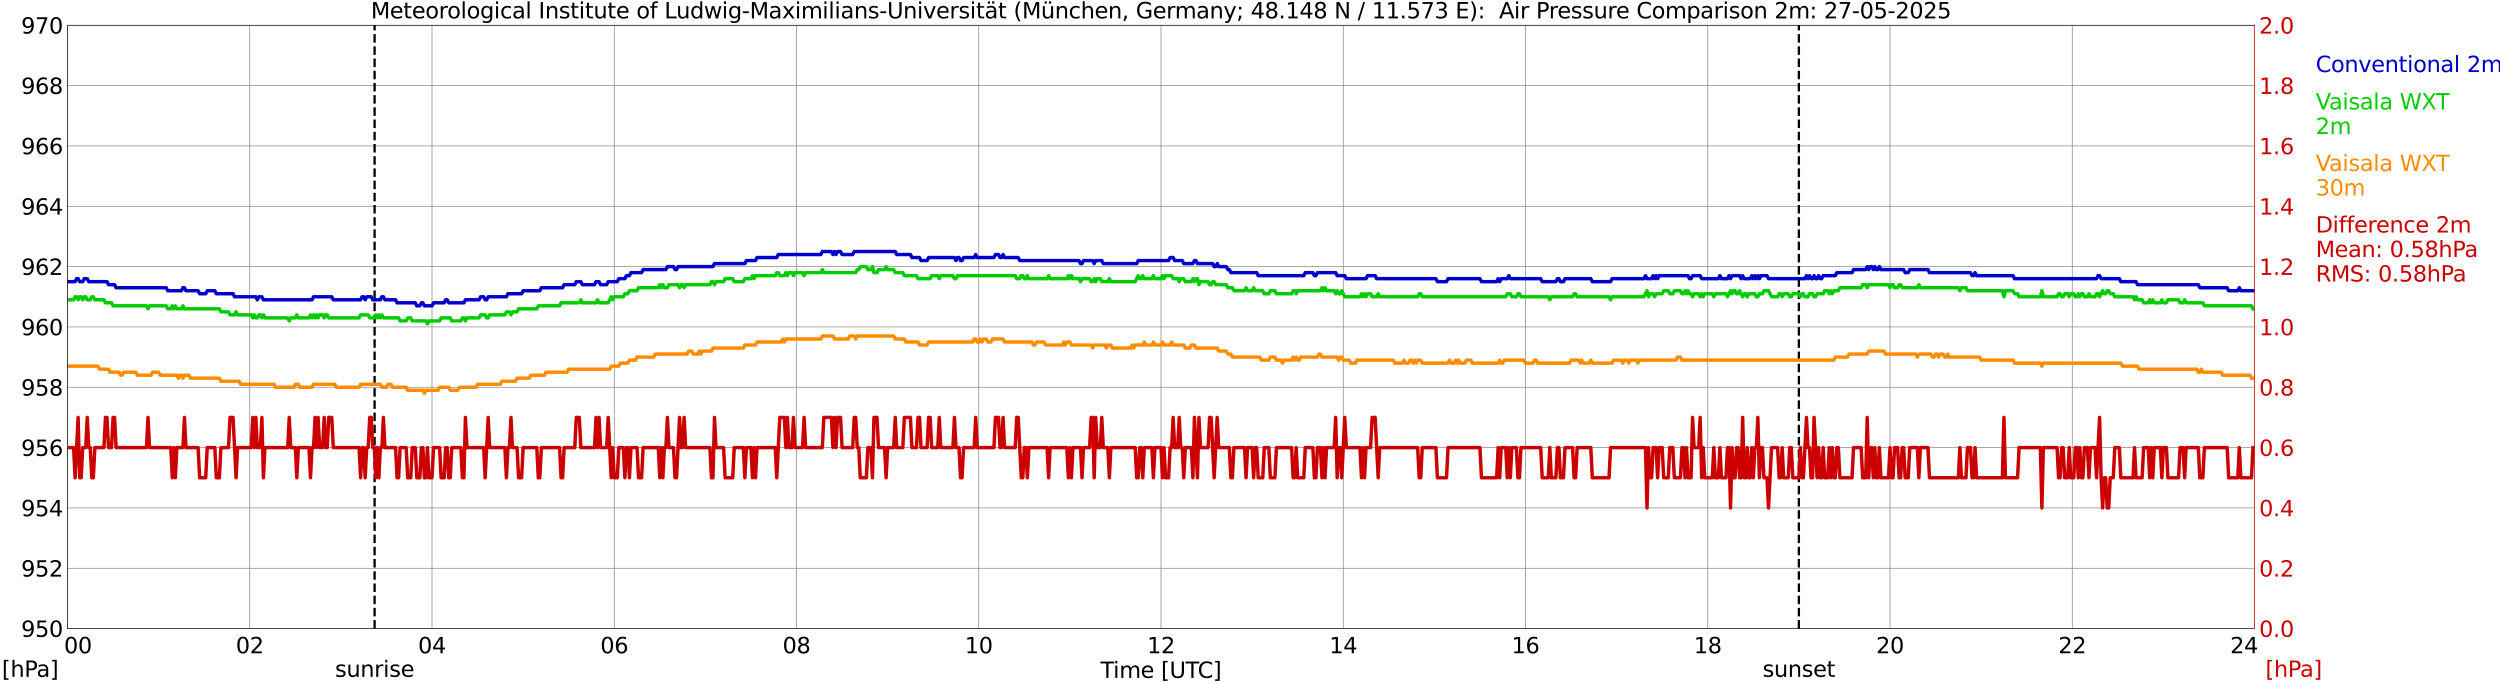 <?xml version="1.0" encoding="utf-8" standalone="no"?>
<!DOCTYPE svg PUBLIC "-//W3C//DTD SVG 1.1//EN"
  "http://www.w3.org/Graphics/SVG/1.1/DTD/svg11.dtd">
<svg xmlns:xlink="http://www.w3.org/1999/xlink" width="1085.4pt" height="296.64pt" viewBox="0 0 1085.4 296.64" xmlns="http://www.w3.org/2000/svg" version="1.1">
 <defs>
  <style type="text/css">*{stroke-linejoin: round; stroke-linecap: butt}</style>
 </defs>
 <g id="figure_1">
  <g id="patch_1">
   <path d="M 0 296.64 
L 1085.4 296.64 
L 1085.4 0 
L 0 0 
z
" style="fill: #ffffff"/>
  </g>
  <g id="axes_1">
   <g id="patch_2">
    <path d="M 29.306 272.909 
L 978.814 272.909 
L 978.814 10.976 
L 29.306 10.976 
z
" style="fill: #ffffff"/>
   </g>
   <g id="patch_3">
    <path d="M 978.814 272.909 
L 978.814 272.909 
L 978.814 10.976 
L 978.814 10.976 
z
" clip-path="url(#p00eb03d9f3)" style="fill: #d3d3d3; opacity: 0.25; stroke: #d3d3d3; stroke-linejoin: miter"/>
   </g>
   <g id="matplotlib.axis_1">
    <g id="xtick_1">
     <g id="line2d_1">
      <path d="M 29.306 272.909 
L 29.306 10.976 
" clip-path="url(#p00eb03d9f3)" style="fill: none; stroke: #808080; stroke-width: 0.3; stroke-linecap: square"/>
     </g>
     <g id="line2d_2"/>
     <g id="text_1">
      <!--    00 -->
      <g transform="translate(18.733 283.627) scale(0.095 -0.095)">
       <defs>
        <path id="DejaVuSans-20" transform="scale(0.016)"/>
        <path id="DejaVuSans-30" d="M 2034 4250 
Q 1547 4250 1301 3770 
Q 1056 3291 1056 2328 
Q 1056 1369 1301 889 
Q 1547 409 2034 409 
Q 2525 409 2770 889 
Q 3016 1369 3016 2328 
Q 3016 3291 2770 3770 
Q 2525 4250 2034 4250 
z
M 2034 4750 
Q 2819 4750 3233 4129 
Q 3647 3509 3647 2328 
Q 3647 1150 3233 529 
Q 2819 -91 2034 -91 
Q 1250 -91 836 529 
Q 422 1150 422 2328 
Q 422 3509 836 4129 
Q 1250 4750 2034 4750 
z
" transform="scale(0.016)"/>
       </defs>
       <use xlink:href="#DejaVuSans-20"/>
       <use xlink:href="#DejaVuSans-20" transform="translate(31.787 0)"/>
       <use xlink:href="#DejaVuSans-20" transform="translate(63.574 0)"/>
       <use xlink:href="#DejaVuSans-30" transform="translate(95.361 0)"/>
       <use xlink:href="#DejaVuSans-30" transform="translate(158.984 0)"/>
      </g>
     </g>
    </g>
    <g id="xtick_2">
     <g id="line2d_3">
      <path d="M 108.431 272.909 
L 108.431 10.976 
" clip-path="url(#p00eb03d9f3)" style="fill: none; stroke: #808080; stroke-width: 0.3; stroke-linecap: square"/>
     </g>
     <g id="line2d_4"/>
     <g id="text_2">
      <!-- 02 -->
      <g transform="translate(102.387 283.627) scale(0.095 -0.095)">
       <defs>
        <path id="DejaVuSans-32" d="M 1228 531 
L 3431 531 
L 3431 0 
L 469 0 
L 469 531 
Q 828 903 1448 1529 
Q 2069 2156 2228 2338 
Q 2531 2678 2651 2914 
Q 2772 3150 2772 3378 
Q 2772 3750 2511 3984 
Q 2250 4219 1831 4219 
Q 1534 4219 1204 4116 
Q 875 4013 500 3803 
L 500 4441 
Q 881 4594 1212 4672 
Q 1544 4750 1819 4750 
Q 2544 4750 2975 4387 
Q 3406 4025 3406 3419 
Q 3406 3131 3298 2873 
Q 3191 2616 2906 2266 
Q 2828 2175 2409 1742 
Q 1991 1309 1228 531 
z
" transform="scale(0.016)"/>
       </defs>
       <use xlink:href="#DejaVuSans-30"/>
       <use xlink:href="#DejaVuSans-32" transform="translate(63.623 0)"/>
      </g>
     </g>
    </g>
    <g id="xtick_3">
     <g id="line2d_5">
      <path d="M 187.557 272.909 
L 187.557 10.976 
" clip-path="url(#p00eb03d9f3)" style="fill: none; stroke: #808080; stroke-width: 0.3; stroke-linecap: square"/>
     </g>
     <g id="line2d_6"/>
     <g id="text_3">
      <!-- 04 -->
      <g transform="translate(181.513 283.627) scale(0.095 -0.095)">
       <defs>
        <path id="DejaVuSans-34" d="M 2419 4116 
L 825 1625 
L 2419 1625 
L 2419 4116 
z
M 2253 4666 
L 3047 4666 
L 3047 1625 
L 3713 1625 
L 3713 1100 
L 3047 1100 
L 3047 0 
L 2419 0 
L 2419 1100 
L 313 1100 
L 313 1709 
L 2253 4666 
z
" transform="scale(0.016)"/>
       </defs>
       <use xlink:href="#DejaVuSans-30"/>
       <use xlink:href="#DejaVuSans-34" transform="translate(63.623 0)"/>
      </g>
     </g>
    </g>
    <g id="xtick_4">
     <g id="line2d_7">
      <path d="M 266.683 272.909 
L 266.683 10.976 
" clip-path="url(#p00eb03d9f3)" style="fill: none; stroke: #808080; stroke-width: 0.3; stroke-linecap: square"/>
     </g>
     <g id="line2d_8"/>
     <g id="text_4">
      <!-- 06 -->
      <g transform="translate(260.638 283.627) scale(0.095 -0.095)">
       <defs>
        <path id="DejaVuSans-36" d="M 2113 2584 
Q 1688 2584 1439 2293 
Q 1191 2003 1191 1497 
Q 1191 994 1439 701 
Q 1688 409 2113 409 
Q 2538 409 2786 701 
Q 3034 994 3034 1497 
Q 3034 2003 2786 2293 
Q 2538 2584 2113 2584 
z
M 3366 4563 
L 3366 3988 
Q 3128 4100 2886 4159 
Q 2644 4219 2406 4219 
Q 1781 4219 1451 3797 
Q 1122 3375 1075 2522 
Q 1259 2794 1537 2939 
Q 1816 3084 2150 3084 
Q 2853 3084 3261 2657 
Q 3669 2231 3669 1497 
Q 3669 778 3244 343 
Q 2819 -91 2113 -91 
Q 1303 -91 875 529 
Q 447 1150 447 2328 
Q 447 3434 972 4092 
Q 1497 4750 2381 4750 
Q 2619 4750 2861 4703 
Q 3103 4656 3366 4563 
z
" transform="scale(0.016)"/>
       </defs>
       <use xlink:href="#DejaVuSans-30"/>
       <use xlink:href="#DejaVuSans-36" transform="translate(63.623 0)"/>
      </g>
     </g>
    </g>
    <g id="xtick_5">
     <g id="line2d_9">
      <path d="M 345.808 272.909 
L 345.808 10.976 
" clip-path="url(#p00eb03d9f3)" style="fill: none; stroke: #808080; stroke-width: 0.3; stroke-linecap: square"/>
     </g>
     <g id="line2d_10"/>
     <g id="text_5">
      <!-- 08 -->
      <g transform="translate(339.764 283.627) scale(0.095 -0.095)">
       <defs>
        <path id="DejaVuSans-38" d="M 2034 2216 
Q 1584 2216 1326 1975 
Q 1069 1734 1069 1313 
Q 1069 891 1326 650 
Q 1584 409 2034 409 
Q 2484 409 2743 651 
Q 3003 894 3003 1313 
Q 3003 1734 2745 1975 
Q 2488 2216 2034 2216 
z
M 1403 2484 
Q 997 2584 770 2862 
Q 544 3141 544 3541 
Q 544 4100 942 4425 
Q 1341 4750 2034 4750 
Q 2731 4750 3128 4425 
Q 3525 4100 3525 3541 
Q 3525 3141 3298 2862 
Q 3072 2584 2669 2484 
Q 3125 2378 3379 2068 
Q 3634 1759 3634 1313 
Q 3634 634 3220 271 
Q 2806 -91 2034 -91 
Q 1263 -91 848 271 
Q 434 634 434 1313 
Q 434 1759 690 2068 
Q 947 2378 1403 2484 
z
M 1172 3481 
Q 1172 3119 1398 2916 
Q 1625 2713 2034 2713 
Q 2441 2713 2670 2916 
Q 2900 3119 2900 3481 
Q 2900 3844 2670 4047 
Q 2441 4250 2034 4250 
Q 1625 4250 1398 4047 
Q 1172 3844 1172 3481 
z
" transform="scale(0.016)"/>
       </defs>
       <use xlink:href="#DejaVuSans-30"/>
       <use xlink:href="#DejaVuSans-38" transform="translate(63.623 0)"/>
      </g>
     </g>
    </g>
    <g id="xtick_6">
     <g id="line2d_11">
      <path d="M 424.934 272.909 
L 424.934 10.976 
" clip-path="url(#p00eb03d9f3)" style="fill: none; stroke: #808080; stroke-width: 0.3; stroke-linecap: square"/>
     </g>
     <g id="line2d_12"/>
     <g id="text_6">
      <!-- 10 -->
      <g transform="translate(418.89 283.627) scale(0.095 -0.095)">
       <defs>
        <path id="DejaVuSans-31" d="M 794 531 
L 1825 531 
L 1825 4091 
L 703 3866 
L 703 4441 
L 1819 4666 
L 2450 4666 
L 2450 531 
L 3481 531 
L 3481 0 
L 794 0 
L 794 531 
z
" transform="scale(0.016)"/>
       </defs>
       <use xlink:href="#DejaVuSans-31"/>
       <use xlink:href="#DejaVuSans-30" transform="translate(63.623 0)"/>
      </g>
     </g>
    </g>
    <g id="xtick_7">
     <g id="line2d_13">
      <path d="M 504.06 272.909 
L 504.06 10.976 
" clip-path="url(#p00eb03d9f3)" style="fill: none; stroke: #808080; stroke-width: 0.3; stroke-linecap: square"/>
     </g>
     <g id="line2d_14"/>
     <g id="text_7">
      <!-- 12 -->
      <g transform="translate(498.015 283.627) scale(0.095 -0.095)">
       <use xlink:href="#DejaVuSans-31"/>
       <use xlink:href="#DejaVuSans-32" transform="translate(63.623 0)"/>
      </g>
     </g>
    </g>
    <g id="xtick_8">
     <g id="line2d_15">
      <path d="M 583.185 272.909 
L 583.185 10.976 
" clip-path="url(#p00eb03d9f3)" style="fill: none; stroke: #808080; stroke-width: 0.3; stroke-linecap: square"/>
     </g>
     <g id="line2d_16"/>
     <g id="text_8">
      <!-- 14 -->
      <g transform="translate(577.141 283.627) scale(0.095 -0.095)">
       <use xlink:href="#DejaVuSans-31"/>
       <use xlink:href="#DejaVuSans-34" transform="translate(63.623 0)"/>
      </g>
     </g>
    </g>
    <g id="xtick_9">
     <g id="line2d_17">
      <path d="M 662.311 272.909 
L 662.311 10.976 
" clip-path="url(#p00eb03d9f3)" style="fill: none; stroke: #808080; stroke-width: 0.3; stroke-linecap: square"/>
     </g>
     <g id="line2d_18"/>
     <g id="text_9">
      <!-- 16 -->
      <g transform="translate(656.267 283.627) scale(0.095 -0.095)">
       <use xlink:href="#DejaVuSans-31"/>
       <use xlink:href="#DejaVuSans-36" transform="translate(63.623 0)"/>
      </g>
     </g>
    </g>
    <g id="xtick_10">
     <g id="line2d_19">
      <path d="M 741.437 272.909 
L 741.437 10.976 
" clip-path="url(#p00eb03d9f3)" style="fill: none; stroke: #808080; stroke-width: 0.3; stroke-linecap: square"/>
     </g>
     <g id="line2d_20"/>
     <g id="text_10">
      <!-- 18 -->
      <g transform="translate(735.392 283.627) scale(0.095 -0.095)">
       <use xlink:href="#DejaVuSans-31"/>
       <use xlink:href="#DejaVuSans-38" transform="translate(63.623 0)"/>
      </g>
     </g>
    </g>
    <g id="xtick_11">
     <g id="line2d_21">
      <path d="M 820.562 272.909 
L 820.562 10.976 
" clip-path="url(#p00eb03d9f3)" style="fill: none; stroke: #808080; stroke-width: 0.3; stroke-linecap: square"/>
     </g>
     <g id="line2d_22"/>
     <g id="text_11">
      <!-- 20 -->
      <g transform="translate(814.518 283.627) scale(0.095 -0.095)">
       <use xlink:href="#DejaVuSans-32"/>
       <use xlink:href="#DejaVuSans-30" transform="translate(63.623 0)"/>
      </g>
     </g>
    </g>
    <g id="xtick_12">
     <g id="line2d_23">
      <path d="M 899.688 272.909 
L 899.688 10.976 
" clip-path="url(#p00eb03d9f3)" style="fill: none; stroke: #808080; stroke-width: 0.3; stroke-linecap: square"/>
     </g>
     <g id="line2d_24"/>
     <g id="text_12">
      <!-- 22 -->
      <g transform="translate(893.644 283.627) scale(0.095 -0.095)">
       <use xlink:href="#DejaVuSans-32"/>
       <use xlink:href="#DejaVuSans-32" transform="translate(63.623 0)"/>
      </g>
     </g>
    </g>
    <g id="xtick_13">
     <g id="line2d_25">
      <path d="M 978.814 272.909 
L 978.814 10.976 
" clip-path="url(#p00eb03d9f3)" style="fill: none; stroke: #808080; stroke-width: 0.3; stroke-linecap: square"/>
     </g>
     <g id="line2d_26"/>
     <g id="text_13">
      <!-- 24    -->
      <g transform="translate(968.241 283.627) scale(0.095 -0.095)">
       <use xlink:href="#DejaVuSans-32"/>
       <use xlink:href="#DejaVuSans-34" transform="translate(63.623 0)"/>
       <use xlink:href="#DejaVuSans-20" transform="translate(127.246 0)"/>
       <use xlink:href="#DejaVuSans-20" transform="translate(159.033 0)"/>
       <use xlink:href="#DejaVuSans-20" transform="translate(190.82 0)"/>
      </g>
     </g>
    </g>
    <g id="text_14">
     <!-- Time [UTC] -->
     <g transform="translate(477.806 294.322) scale(0.095 -0.095)">
      <defs>
       <path id="DejaVuSans-54" d="M -19 4666 
L 3928 4666 
L 3928 4134 
L 2272 4134 
L 2272 0 
L 1638 0 
L 1638 4134 
L -19 4134 
L -19 4666 
z
" transform="scale(0.016)"/>
       <path id="DejaVuSans-69" d="M 603 3500 
L 1178 3500 
L 1178 0 
L 603 0 
L 603 3500 
z
M 603 4863 
L 1178 4863 
L 1178 4134 
L 603 4134 
L 603 4863 
z
" transform="scale(0.016)"/>
       <path id="DejaVuSans-6d" d="M 3328 2828 
Q 3544 3216 3844 3400 
Q 4144 3584 4550 3584 
Q 5097 3584 5394 3201 
Q 5691 2819 5691 2113 
L 5691 0 
L 5113 0 
L 5113 2094 
Q 5113 2597 4934 2840 
Q 4756 3084 4391 3084 
Q 3944 3084 3684 2787 
Q 3425 2491 3425 1978 
L 3425 0 
L 2847 0 
L 2847 2094 
Q 2847 2600 2669 2842 
Q 2491 3084 2119 3084 
Q 1678 3084 1418 2786 
Q 1159 2488 1159 1978 
L 1159 0 
L 581 0 
L 581 3500 
L 1159 3500 
L 1159 2956 
Q 1356 3278 1631 3431 
Q 1906 3584 2284 3584 
Q 2666 3584 2933 3390 
Q 3200 3197 3328 2828 
z
" transform="scale(0.016)"/>
       <path id="DejaVuSans-65" d="M 3597 1894 
L 3597 1613 
L 953 1613 
Q 991 1019 1311 708 
Q 1631 397 2203 397 
Q 2534 397 2845 478 
Q 3156 559 3463 722 
L 3463 178 
Q 3153 47 2828 -22 
Q 2503 -91 2169 -91 
Q 1331 -91 842 396 
Q 353 884 353 1716 
Q 353 2575 817 3079 
Q 1281 3584 2069 3584 
Q 2775 3584 3186 3129 
Q 3597 2675 3597 1894 
z
M 3022 2063 
Q 3016 2534 2758 2815 
Q 2500 3097 2075 3097 
Q 1594 3097 1305 2825 
Q 1016 2553 972 2059 
L 3022 2063 
z
" transform="scale(0.016)"/>
       <path id="DejaVuSans-5b" d="M 550 4863 
L 1875 4863 
L 1875 4416 
L 1125 4416 
L 1125 -397 
L 1875 -397 
L 1875 -844 
L 550 -844 
L 550 4863 
z
" transform="scale(0.016)"/>
       <path id="DejaVuSans-55" d="M 556 4666 
L 1191 4666 
L 1191 1831 
Q 1191 1081 1462 751 
Q 1734 422 2344 422 
Q 2950 422 3222 751 
Q 3494 1081 3494 1831 
L 3494 4666 
L 4128 4666 
L 4128 1753 
Q 4128 841 3676 375 
Q 3225 -91 2344 -91 
Q 1459 -91 1007 375 
Q 556 841 556 1753 
L 556 4666 
z
" transform="scale(0.016)"/>
       <path id="DejaVuSans-43" d="M 4122 4306 
L 4122 3641 
Q 3803 3938 3442 4084 
Q 3081 4231 2675 4231 
Q 1875 4231 1450 3742 
Q 1025 3253 1025 2328 
Q 1025 1406 1450 917 
Q 1875 428 2675 428 
Q 3081 428 3442 575 
Q 3803 722 4122 1019 
L 4122 359 
Q 3791 134 3420 21 
Q 3050 -91 2638 -91 
Q 1578 -91 968 557 
Q 359 1206 359 2328 
Q 359 3453 968 4101 
Q 1578 4750 2638 4750 
Q 3056 4750 3426 4639 
Q 3797 4528 4122 4306 
z
" transform="scale(0.016)"/>
       <path id="DejaVuSans-5d" d="M 1947 4863 
L 1947 -844 
L 622 -844 
L 622 -397 
L 1369 -397 
L 1369 4416 
L 622 4416 
L 622 4863 
L 1947 4863 
z
" transform="scale(0.016)"/>
      </defs>
      <use xlink:href="#DejaVuSans-54"/>
      <use xlink:href="#DejaVuSans-69" transform="translate(57.959 0)"/>
      <use xlink:href="#DejaVuSans-6d" transform="translate(85.742 0)"/>
      <use xlink:href="#DejaVuSans-65" transform="translate(183.154 0)"/>
      <use xlink:href="#DejaVuSans-20" transform="translate(244.678 0)"/>
      <use xlink:href="#DejaVuSans-5b" transform="translate(276.465 0)"/>
      <use xlink:href="#DejaVuSans-55" transform="translate(315.479 0)"/>
      <use xlink:href="#DejaVuSans-54" transform="translate(388.672 0)"/>
      <use xlink:href="#DejaVuSans-43" transform="translate(443.881 0)"/>
      <use xlink:href="#DejaVuSans-5d" transform="translate(513.705 0)"/>
     </g>
    </g>
   </g>
   <g id="matplotlib.axis_2">
    <g id="ytick_1">
     <g id="line2d_27">
      <path d="M 29.306 272.909 
L 978.814 272.909 
" clip-path="url(#p00eb03d9f3)" style="fill: none; stroke: #808080; stroke-width: 0.3; stroke-linecap: square"/>
     </g>
     <g id="line2d_28"/>
     <g id="text_15">
      <!-- 950 -->
      <g transform="translate(9.173 276.518) scale(0.095 -0.095)">
       <defs>
        <path id="DejaVuSans-39" d="M 703 97 
L 703 672 
Q 941 559 1184 500 
Q 1428 441 1663 441 
Q 2288 441 2617 861 
Q 2947 1281 2994 2138 
Q 2813 1869 2534 1725 
Q 2256 1581 1919 1581 
Q 1219 1581 811 2004 
Q 403 2428 403 3163 
Q 403 3881 828 4315 
Q 1253 4750 1959 4750 
Q 2769 4750 3195 4129 
Q 3622 3509 3622 2328 
Q 3622 1225 3098 567 
Q 2575 -91 1691 -91 
Q 1453 -91 1209 -44 
Q 966 3 703 97 
z
M 1959 2075 
Q 2384 2075 2632 2365 
Q 2881 2656 2881 3163 
Q 2881 3666 2632 3958 
Q 2384 4250 1959 4250 
Q 1534 4250 1286 3958 
Q 1038 3666 1038 3163 
Q 1038 2656 1286 2365 
Q 1534 2075 1959 2075 
z
" transform="scale(0.016)"/>
        <path id="DejaVuSans-35" d="M 691 4666 
L 3169 4666 
L 3169 4134 
L 1269 4134 
L 1269 2991 
Q 1406 3038 1543 3061 
Q 1681 3084 1819 3084 
Q 2600 3084 3056 2656 
Q 3513 2228 3513 1497 
Q 3513 744 3044 326 
Q 2575 -91 1722 -91 
Q 1428 -91 1123 -41 
Q 819 9 494 109 
L 494 744 
Q 775 591 1075 516 
Q 1375 441 1709 441 
Q 2250 441 2565 725 
Q 2881 1009 2881 1497 
Q 2881 1984 2565 2268 
Q 2250 2553 1709 2553 
Q 1456 2553 1204 2497 
Q 953 2441 691 2322 
L 691 4666 
z
" transform="scale(0.016)"/>
       </defs>
       <use xlink:href="#DejaVuSans-39"/>
       <use xlink:href="#DejaVuSans-35" transform="translate(63.623 0)"/>
       <use xlink:href="#DejaVuSans-30" transform="translate(127.246 0)"/>
      </g>
     </g>
    </g>
    <g id="ytick_2">
     <g id="line2d_29">
      <path d="M 29.306 246.715 
L 978.814 246.715 
" clip-path="url(#p00eb03d9f3)" style="fill: none; stroke: #808080; stroke-width: 0.3; stroke-linecap: square"/>
     </g>
     <g id="line2d_30"/>
     <g id="text_16">
      <!-- 952 -->
      <g transform="translate(9.173 250.325) scale(0.095 -0.095)">
       <use xlink:href="#DejaVuSans-39"/>
       <use xlink:href="#DejaVuSans-35" transform="translate(63.623 0)"/>
       <use xlink:href="#DejaVuSans-32" transform="translate(127.246 0)"/>
      </g>
     </g>
    </g>
    <g id="ytick_3">
     <g id="line2d_31">
      <path d="M 29.306 220.522 
L 978.814 220.522 
" clip-path="url(#p00eb03d9f3)" style="fill: none; stroke: #808080; stroke-width: 0.3; stroke-linecap: square"/>
     </g>
     <g id="line2d_32"/>
     <g id="text_17">
      <!-- 954 -->
      <g transform="translate(9.173 224.131) scale(0.095 -0.095)">
       <use xlink:href="#DejaVuSans-39"/>
       <use xlink:href="#DejaVuSans-35" transform="translate(63.623 0)"/>
       <use xlink:href="#DejaVuSans-34" transform="translate(127.246 0)"/>
      </g>
     </g>
    </g>
    <g id="ytick_4">
     <g id="line2d_33">
      <path d="M 29.306 194.329 
L 978.814 194.329 
" clip-path="url(#p00eb03d9f3)" style="fill: none; stroke: #808080; stroke-width: 0.3; stroke-linecap: square"/>
     </g>
     <g id="line2d_34"/>
     <g id="text_18">
      <!-- 956 -->
      <g transform="translate(9.173 197.938) scale(0.095 -0.095)">
       <use xlink:href="#DejaVuSans-39"/>
       <use xlink:href="#DejaVuSans-35" transform="translate(63.623 0)"/>
       <use xlink:href="#DejaVuSans-36" transform="translate(127.246 0)"/>
      </g>
     </g>
    </g>
    <g id="ytick_5">
     <g id="line2d_35">
      <path d="M 29.306 168.136 
L 978.814 168.136 
" clip-path="url(#p00eb03d9f3)" style="fill: none; stroke: #808080; stroke-width: 0.3; stroke-linecap: square"/>
     </g>
     <g id="line2d_36"/>
     <g id="text_19">
      <!-- 958 -->
      <g transform="translate(9.173 171.745) scale(0.095 -0.095)">
       <use xlink:href="#DejaVuSans-39"/>
       <use xlink:href="#DejaVuSans-35" transform="translate(63.623 0)"/>
       <use xlink:href="#DejaVuSans-38" transform="translate(127.246 0)"/>
      </g>
     </g>
    </g>
    <g id="ytick_6">
     <g id="line2d_37">
      <path d="M 29.306 141.942 
L 978.814 141.942 
" clip-path="url(#p00eb03d9f3)" style="fill: none; stroke: #808080; stroke-width: 0.3; stroke-linecap: square"/>
     </g>
     <g id="line2d_38"/>
     <g id="text_20">
      <!-- 960 -->
      <g transform="translate(9.173 145.551) scale(0.095 -0.095)">
       <use xlink:href="#DejaVuSans-39"/>
       <use xlink:href="#DejaVuSans-36" transform="translate(63.623 0)"/>
       <use xlink:href="#DejaVuSans-30" transform="translate(127.246 0)"/>
      </g>
     </g>
    </g>
    <g id="ytick_7">
     <g id="line2d_39">
      <path d="M 29.306 115.749 
L 978.814 115.749 
" clip-path="url(#p00eb03d9f3)" style="fill: none; stroke: #808080; stroke-width: 0.3; stroke-linecap: square"/>
     </g>
     <g id="line2d_40"/>
     <g id="text_21">
      <!-- 962 -->
      <g transform="translate(9.173 119.358) scale(0.095 -0.095)">
       <use xlink:href="#DejaVuSans-39"/>
       <use xlink:href="#DejaVuSans-36" transform="translate(63.623 0)"/>
       <use xlink:href="#DejaVuSans-32" transform="translate(127.246 0)"/>
      </g>
     </g>
    </g>
    <g id="ytick_8">
     <g id="line2d_41">
      <path d="M 29.306 89.556 
L 978.814 89.556 
" clip-path="url(#p00eb03d9f3)" style="fill: none; stroke: #808080; stroke-width: 0.3; stroke-linecap: square"/>
     </g>
     <g id="line2d_42"/>
     <g id="text_22">
      <!-- 964 -->
      <g transform="translate(9.173 93.165) scale(0.095 -0.095)">
       <use xlink:href="#DejaVuSans-39"/>
       <use xlink:href="#DejaVuSans-36" transform="translate(63.623 0)"/>
       <use xlink:href="#DejaVuSans-34" transform="translate(127.246 0)"/>
      </g>
     </g>
    </g>
    <g id="ytick_9">
     <g id="line2d_43">
      <path d="M 29.306 63.362 
L 978.814 63.362 
" clip-path="url(#p00eb03d9f3)" style="fill: none; stroke: #808080; stroke-width: 0.3; stroke-linecap: square"/>
     </g>
     <g id="line2d_44"/>
     <g id="text_23">
      <!-- 966 -->
      <g transform="translate(9.173 66.972) scale(0.095 -0.095)">
       <use xlink:href="#DejaVuSans-39"/>
       <use xlink:href="#DejaVuSans-36" transform="translate(63.623 0)"/>
       <use xlink:href="#DejaVuSans-36" transform="translate(127.246 0)"/>
      </g>
     </g>
    </g>
    <g id="ytick_10">
     <g id="line2d_45">
      <path d="M 29.306 37.169 
L 978.814 37.169 
" clip-path="url(#p00eb03d9f3)" style="fill: none; stroke: #808080; stroke-width: 0.3; stroke-linecap: square"/>
     </g>
     <g id="line2d_46"/>
     <g id="text_24">
      <!-- 968 -->
      <g transform="translate(9.173 40.778) scale(0.095 -0.095)">
       <use xlink:href="#DejaVuSans-39"/>
       <use xlink:href="#DejaVuSans-36" transform="translate(63.623 0)"/>
       <use xlink:href="#DejaVuSans-38" transform="translate(127.246 0)"/>
      </g>
     </g>
    </g>
    <g id="ytick_11">
     <g id="line2d_47">
      <path d="M 29.306 10.976 
L 978.814 10.976 
" clip-path="url(#p00eb03d9f3)" style="fill: none; stroke: #808080; stroke-width: 0.3; stroke-linecap: square"/>
     </g>
     <g id="line2d_48"/>
     <g id="text_25">
      <!-- 970 -->
      <g transform="translate(9.173 14.585) scale(0.095 -0.095)">
       <defs>
        <path id="DejaVuSans-37" d="M 525 4666 
L 3525 4666 
L 3525 4397 
L 1831 0 
L 1172 0 
L 2766 4134 
L 525 4134 
L 525 4666 
z
" transform="scale(0.016)"/>
       </defs>
       <use xlink:href="#DejaVuSans-39"/>
       <use xlink:href="#DejaVuSans-37" transform="translate(63.623 0)"/>
       <use xlink:href="#DejaVuSans-30" transform="translate(127.246 0)"/>
      </g>
     </g>
    </g>
   </g>
   <g id="line2d_49">
    <path d="M 162.633 272.909 
L 162.633 10.976 
" clip-path="url(#p00eb03d9f3)" style="fill: none; stroke-dasharray: 3.7,1.6; stroke-dashoffset: 0; stroke: #000000"/>
   </g>
   <g id="line2d_50">
    <path d="M 781 272.909 
L 781 10.976 
" clip-path="url(#p00eb03d9f3)" style="fill: none; stroke-dasharray: 3.7,1.6; stroke-dashoffset: 0; stroke: #000000"/>
   </g>
   <g id="line2d_51">
    <path d="M 29.306 122.297 
L 32.603 122.297 
L 33.262 120.988 
L 33.921 120.988 
L 34.581 122.297 
L 35.9 122.297 
L 36.559 120.988 
L 37.878 120.988 
L 38.537 122.297 
L 46.45 122.297 
L 47.109 123.607 
L 49.747 123.607 
L 50.406 124.917 
L 72.166 124.917 
L 72.825 126.226 
L 78.759 126.226 
L 79.419 124.917 
L 80.078 124.917 
L 80.737 126.226 
L 86.013 126.226 
L 86.672 127.536 
L 89.309 127.536 
L 89.969 126.226 
L 93.266 126.226 
L 93.925 127.536 
L 101.178 127.536 
L 101.838 128.846 
L 111.069 128.846 
L 111.728 130.155 
L 112.388 128.846 
L 113.707 128.846 
L 114.366 130.155 
L 135.466 130.155 
L 136.125 128.846 
L 144.038 128.846 
L 144.697 130.155 
L 156.566 130.155 
L 157.226 128.846 
L 157.885 128.846 
L 158.544 130.155 
L 159.204 128.846 
L 161.182 128.846 
L 161.841 130.155 
L 165.138 130.155 
L 165.798 128.846 
L 166.457 128.846 
L 167.116 130.155 
L 171.732 130.155 
L 172.391 131.465 
L 180.304 131.465 
L 180.963 132.775 
L 182.282 132.775 
L 182.941 131.465 
L 183.601 131.465 
L 184.26 132.775 
L 187.557 132.775 
L 188.216 131.465 
L 192.832 131.465 
L 193.492 130.155 
L 194.151 130.155 
L 194.81 131.465 
L 201.404 131.465 
L 202.063 130.155 
L 207.998 130.155 
L 208.657 128.846 
L 209.976 128.846 
L 210.635 130.155 
L 211.295 130.155 
L 211.954 128.846 
L 219.867 128.846 
L 220.526 127.536 
L 226.461 127.536 
L 227.12 126.226 
L 234.373 126.226 
L 235.033 124.917 
L 244.264 124.917 
L 244.923 123.607 
L 249.539 123.607 
L 250.198 122.297 
L 252.176 122.297 
L 252.836 123.607 
L 258.111 123.607 
L 258.77 122.297 
L 260.089 122.297 
L 260.748 123.607 
L 263.386 123.607 
L 264.045 122.297 
L 268.002 122.297 
L 268.661 120.988 
L 271.298 120.988 
L 271.958 119.678 
L 273.277 119.678 
L 273.936 118.368 
L 278.552 118.368 
L 279.211 117.059 
L 289.102 117.059 
L 289.761 115.749 
L 292.399 115.749 
L 293.058 117.059 
L 293.717 117.059 
L 294.377 115.749 
L 309.543 115.749 
L 310.202 114.439 
L 323.39 114.439 
L 324.049 113.13 
L 328.005 113.13 
L 328.665 111.82 
L 337.236 111.82 
L 337.896 110.51 
L 356.359 110.51 
L 357.018 109.201 
L 360.974 109.201 
L 361.634 110.51 
L 362.293 109.201 
L 362.952 110.51 
L 363.612 109.201 
L 364.93 109.201 
L 365.59 110.51 
L 370.206 110.51 
L 370.865 109.201 
L 388.668 109.201 
L 389.328 110.51 
L 395.262 110.51 
L 395.921 111.82 
L 399.218 111.82 
L 399.878 113.13 
L 402.515 113.13 
L 403.175 111.82 
L 414.384 111.82 
L 415.043 113.13 
L 415.703 111.82 
L 416.362 111.82 
L 417.022 113.13 
L 417.681 113.13 
L 418.34 111.82 
L 422.956 111.82 
L 423.615 110.51 
L 424.275 111.82 
L 431.528 111.82 
L 432.187 110.51 
L 433.506 110.51 
L 434.165 111.82 
L 434.825 111.82 
L 435.484 110.51 
L 436.144 111.82 
L 442.078 111.82 
L 442.737 113.13 
L 468.453 113.13 
L 469.113 114.439 
L 469.772 114.439 
L 470.431 113.13 
L 474.388 113.13 
L 475.047 114.439 
L 475.706 113.13 
L 478.344 113.13 
L 479.003 114.439 
L 493.51 114.439 
L 494.169 113.13 
L 507.357 113.13 
L 508.016 111.82 
L 509.335 111.82 
L 509.994 113.13 
L 513.291 113.13 
L 513.95 114.439 
L 517.907 114.439 
L 518.566 113.13 
L 519.226 113.13 
L 519.885 114.439 
L 526.479 114.439 
L 527.138 115.749 
L 527.797 115.749 
L 528.457 114.439 
L 529.116 115.749 
L 532.413 115.749 
L 533.073 117.059 
L 533.732 117.059 
L 534.391 118.368 
L 545.601 118.368 
L 546.26 119.678 
L 566.042 119.678 
L 566.701 118.368 
L 569.998 118.368 
L 570.657 119.678 
L 571.317 119.678 
L 571.976 118.368 
L 579.889 118.368 
L 580.548 119.678 
L 583.845 119.678 
L 584.504 120.988 
L 593.076 120.988 
L 593.736 119.678 
L 597.032 119.678 
L 597.692 120.988 
L 623.408 120.988 
L 624.067 122.297 
L 628.023 122.297 
L 628.683 120.988 
L 642.53 120.988 
L 643.189 122.297 
L 649.783 122.297 
L 650.442 120.988 
L 651.102 122.297 
L 651.761 120.988 
L 654.399 120.988 
L 655.058 119.678 
L 655.717 120.988 
L 668.905 120.988 
L 669.564 122.297 
L 675.499 122.297 
L 676.158 120.988 
L 676.817 120.988 
L 677.477 122.297 
L 678.796 122.297 
L 679.455 120.988 
L 690.664 120.988 
L 691.324 122.297 
L 699.236 122.297 
L 699.896 120.988 
L 713.743 120.988 
L 714.402 119.678 
L 715.062 120.988 
L 717.04 120.988 
L 717.699 119.678 
L 718.358 120.988 
L 719.018 119.678 
L 719.677 120.988 
L 720.337 119.678 
L 732.865 119.678 
L 733.524 120.988 
L 734.184 120.988 
L 734.843 119.678 
L 738.14 119.678 
L 738.799 120.988 
L 746.052 120.988 
L 746.712 119.678 
L 747.371 120.988 
L 750.009 120.988 
L 750.668 119.678 
L 751.327 120.988 
L 751.987 119.678 
L 755.284 119.678 
L 755.943 120.988 
L 756.602 119.678 
L 757.262 120.988 
L 759.899 120.988 
L 760.559 119.678 
L 761.218 120.988 
L 761.878 119.678 
L 762.537 120.988 
L 763.196 119.678 
L 763.856 120.988 
L 764.515 119.678 
L 767.153 119.678 
L 767.812 120.988 
L 783.637 120.988 
L 784.296 119.678 
L 784.956 120.988 
L 785.615 119.678 
L 786.275 120.988 
L 786.934 120.988 
L 787.593 119.678 
L 788.253 120.988 
L 788.912 120.988 
L 789.572 119.678 
L 790.231 120.988 
L 790.89 120.988 
L 791.55 119.678 
L 796.825 119.678 
L 797.484 118.368 
L 804.078 118.368 
L 804.737 117.059 
L 810.012 117.059 
L 810.672 115.749 
L 811.331 117.059 
L 811.99 115.749 
L 812.65 115.749 
L 813.309 117.059 
L 813.969 115.749 
L 814.628 117.059 
L 815.287 117.059 
L 815.947 115.749 
L 816.606 117.059 
L 826.497 117.059 
L 827.156 118.368 
L 828.475 118.368 
L 829.134 117.059 
L 837.047 117.059 
L 837.706 118.368 
L 855.51 118.368 
L 856.169 119.678 
L 856.828 119.678 
L 857.488 118.368 
L 858.147 119.678 
L 873.972 119.678 
L 874.632 120.988 
L 910.238 120.988 
L 910.898 119.678 
L 911.557 119.678 
L 912.216 120.988 
L 920.129 120.988 
L 920.788 122.297 
L 927.382 122.297 
L 928.041 123.607 
L 954.417 123.607 
L 955.076 124.917 
L 966.945 124.917 
L 967.604 126.226 
L 971.561 126.226 
L 972.22 124.917 
L 972.879 126.226 
L 978.154 126.226 
L 978.154 126.226 
" clip-path="url(#p00eb03d9f3)" style="fill: none; stroke: #0000cc; stroke-width: 1.5; stroke-linecap: square"/>
   </g>
   <g id="line2d_52">
    <path d="M 29.306 130.155 
L 31.943 130.155 
L 32.603 128.846 
L 33.262 128.846 
L 33.921 130.155 
L 34.581 128.846 
L 35.24 128.846 
L 35.9 130.155 
L 36.559 128.846 
L 37.218 128.846 
L 37.878 130.155 
L 39.197 130.155 
L 39.856 128.846 
L 40.515 128.846 
L 41.175 130.155 
L 45.131 130.155 
L 45.79 131.465 
L 48.428 131.465 
L 49.087 132.775 
L 63.594 132.775 
L 64.253 134.084 
L 64.912 132.775 
L 72.166 132.775 
L 72.825 134.084 
L 74.144 134.084 
L 74.803 132.775 
L 75.462 134.084 
L 76.122 132.775 
L 76.781 134.084 
L 78.759 134.084 
L 79.419 132.775 
L 80.078 134.084 
L 95.244 134.084 
L 95.903 135.394 
L 99.2 135.394 
L 99.86 136.704 
L 101.838 136.704 
L 102.497 135.394 
L 103.156 136.704 
L 109.091 136.704 
L 109.75 138.013 
L 110.41 136.704 
L 111.069 138.013 
L 111.728 138.013 
L 112.388 136.704 
L 113.047 136.704 
L 113.707 138.013 
L 114.366 136.704 
L 115.025 138.013 
L 124.916 138.013 
L 125.575 139.323 
L 126.235 138.013 
L 128.213 138.013 
L 128.872 136.704 
L 129.532 138.013 
L 134.147 138.013 
L 134.807 136.704 
L 135.466 138.013 
L 136.125 136.704 
L 136.785 138.013 
L 137.444 136.704 
L 138.104 138.013 
L 138.763 136.704 
L 140.082 136.704 
L 140.741 138.013 
L 141.4 136.704 
L 142.06 136.704 
L 142.719 138.013 
L 155.907 138.013 
L 156.566 136.704 
L 159.863 136.704 
L 160.523 138.013 
L 162.501 138.013 
L 163.16 136.704 
L 163.819 138.013 
L 164.479 136.704 
L 165.138 138.013 
L 165.798 136.704 
L 166.457 138.013 
L 173.051 138.013 
L 173.71 139.323 
L 176.348 139.323 
L 177.007 138.013 
L 178.326 138.013 
L 178.985 139.323 
L 184.92 139.323 
L 185.579 140.633 
L 186.238 139.323 
L 190.854 139.323 
L 191.513 138.013 
L 195.47 138.013 
L 196.129 139.323 
L 200.085 139.323 
L 200.745 138.013 
L 201.404 138.013 
L 202.063 139.323 
L 202.723 138.013 
L 207.998 138.013 
L 208.657 136.704 
L 210.635 136.704 
L 211.295 138.013 
L 211.954 138.013 
L 212.614 136.704 
L 219.207 136.704 
L 219.867 135.394 
L 221.186 135.394 
L 221.845 136.704 
L 222.504 135.394 
L 224.482 135.394 
L 225.142 134.084 
L 233.054 134.084 
L 233.714 132.775 
L 242.945 132.775 
L 243.604 131.465 
L 251.517 131.465 
L 252.176 130.155 
L 252.836 131.465 
L 258.77 131.465 
L 259.43 130.155 
L 260.089 131.465 
L 264.045 131.465 
L 265.364 128.846 
L 266.023 130.155 
L 266.683 128.846 
L 270.639 128.846 
L 271.298 127.536 
L 272.617 127.536 
L 273.277 126.226 
L 276.573 126.226 
L 277.233 124.917 
L 285.805 124.917 
L 286.464 123.607 
L 287.124 124.917 
L 287.783 123.607 
L 288.442 124.917 
L 289.761 124.917 
L 290.42 123.607 
L 294.377 123.607 
L 295.036 124.917 
L 295.696 123.607 
L 296.355 123.607 
L 297.014 124.917 
L 297.674 123.607 
L 308.224 123.607 
L 308.883 122.297 
L 309.543 122.297 
L 310.202 123.607 
L 310.861 122.297 
L 314.158 122.297 
L 314.818 120.988 
L 318.114 120.988 
L 318.774 122.297 
L 322.73 122.297 
L 323.39 120.988 
L 326.027 120.988 
L 326.686 119.678 
L 327.346 120.988 
L 328.005 119.678 
L 336.577 119.678 
L 337.236 118.368 
L 337.896 118.368 
L 338.555 119.678 
L 340.533 119.678 
L 341.193 118.368 
L 341.852 119.678 
L 342.512 118.368 
L 343.83 118.368 
L 344.49 119.678 
L 345.149 118.368 
L 348.446 118.368 
L 349.105 119.678 
L 349.765 118.368 
L 356.359 118.368 
L 357.018 117.059 
L 357.677 118.368 
L 371.524 118.368 
L 372.184 117.059 
L 372.843 117.059 
L 373.502 115.749 
L 376.14 115.749 
L 376.799 117.059 
L 378.118 117.059 
L 378.777 115.749 
L 379.437 118.368 
L 380.756 118.368 
L 381.415 117.059 
L 384.053 117.059 
L 384.712 115.749 
L 385.371 117.059 
L 388.009 117.059 
L 388.668 118.368 
L 391.965 118.368 
L 392.624 119.678 
L 397.899 119.678 
L 398.559 120.988 
L 403.834 120.988 
L 404.493 119.678 
L 407.131 119.678 
L 407.79 120.988 
L 408.45 119.678 
L 413.725 119.678 
L 414.384 120.988 
L 415.043 120.988 
L 415.703 119.678 
L 440.759 119.678 
L 441.419 120.988 
L 442.737 120.988 
L 443.397 119.678 
L 444.056 119.678 
L 444.716 120.988 
L 445.375 120.988 
L 446.034 119.678 
L 446.694 120.988 
L 454.606 120.988 
L 455.266 119.678 
L 455.925 120.988 
L 463.178 120.988 
L 463.838 119.678 
L 464.497 120.988 
L 465.156 119.678 
L 465.816 120.988 
L 468.453 120.988 
L 469.113 122.297 
L 469.772 120.988 
L 473.069 120.988 
L 473.728 122.297 
L 474.388 122.297 
L 475.047 120.988 
L 475.706 122.297 
L 476.366 120.988 
L 477.685 120.988 
L 478.344 122.297 
L 480.981 122.297 
L 481.641 120.988 
L 482.3 122.297 
L 492.85 122.297 
L 494.169 119.678 
L 494.828 120.988 
L 495.488 120.988 
L 496.147 119.678 
L 496.807 120.988 
L 500.103 120.988 
L 500.763 119.678 
L 501.422 120.988 
L 504.06 120.988 
L 504.719 119.678 
L 505.379 120.988 
L 506.038 119.678 
L 508.675 119.678 
L 509.335 120.988 
L 511.313 120.988 
L 511.972 122.297 
L 512.632 120.988 
L 513.95 120.988 
L 514.61 122.297 
L 517.247 122.297 
L 517.907 120.988 
L 518.566 122.297 
L 519.226 120.988 
L 519.885 120.988 
L 520.544 123.607 
L 521.204 122.297 
L 524.501 122.297 
L 525.16 123.607 
L 525.819 123.607 
L 526.479 122.297 
L 527.138 122.297 
L 527.797 123.607 
L 532.413 123.607 
L 533.073 124.917 
L 535.051 124.917 
L 535.71 126.226 
L 540.326 126.226 
L 540.985 124.917 
L 541.644 126.226 
L 543.623 126.226 
L 544.282 124.917 
L 544.941 126.226 
L 548.238 126.226 
L 548.898 127.536 
L 550.876 127.536 
L 551.535 126.226 
L 553.513 126.226 
L 554.173 127.536 
L 560.766 127.536 
L 561.426 126.226 
L 562.085 126.226 
L 562.745 127.536 
L 563.404 126.226 
L 573.295 126.226 
L 573.954 124.917 
L 574.613 126.226 
L 575.273 124.917 
L 575.932 126.226 
L 579.229 126.226 
L 579.889 127.536 
L 580.548 126.226 
L 581.207 127.536 
L 581.867 127.536 
L 582.526 126.226 
L 583.845 128.846 
L 590.439 128.846 
L 591.098 127.536 
L 591.757 128.846 
L 592.417 127.536 
L 593.076 128.846 
L 593.736 127.536 
L 595.054 127.536 
L 595.714 128.846 
L 597.692 128.846 
L 598.351 127.536 
L 599.011 128.846 
L 615.495 128.846 
L 616.154 127.536 
L 616.814 127.536 
L 617.473 128.846 
L 653.739 128.846 
L 654.399 127.536 
L 655.717 127.536 
L 656.377 128.846 
L 658.355 128.846 
L 659.014 127.536 
L 659.674 127.536 
L 660.333 128.846 
L 672.202 128.846 
L 672.861 130.155 
L 673.521 128.846 
L 682.752 128.846 
L 683.411 127.536 
L 684.071 127.536 
L 684.73 128.846 
L 698.577 128.846 
L 699.236 130.155 
L 699.896 128.846 
L 713.743 128.846 
L 715.062 126.226 
L 715.721 128.846 
L 716.38 127.536 
L 717.699 127.536 
L 718.358 128.846 
L 719.018 127.536 
L 721.655 127.536 
L 722.315 126.226 
L 724.293 126.226 
L 724.952 127.536 
L 726.271 127.536 
L 726.93 126.226 
L 729.568 126.226 
L 730.227 127.536 
L 730.887 127.536 
L 731.546 126.226 
L 732.205 127.536 
L 732.865 126.226 
L 733.524 127.536 
L 734.184 127.536 
L 734.843 128.846 
L 735.502 127.536 
L 737.48 127.536 
L 738.14 128.846 
L 738.799 127.536 
L 739.459 128.846 
L 740.118 127.536 
L 743.415 127.536 
L 744.074 128.846 
L 744.734 127.536 
L 749.349 127.536 
L 750.009 128.846 
L 751.327 126.226 
L 751.987 127.536 
L 752.646 126.226 
L 753.306 126.226 
L 753.965 127.536 
L 754.624 127.536 
L 755.284 126.226 
L 756.602 128.846 
L 757.262 127.536 
L 757.921 127.536 
L 758.581 128.846 
L 759.24 127.536 
L 761.878 127.536 
L 762.537 128.846 
L 763.196 128.846 
L 763.856 127.536 
L 765.174 127.536 
L 765.834 126.226 
L 767.812 126.226 
L 769.131 128.846 
L 771.768 128.846 
L 772.428 127.536 
L 773.087 127.536 
L 773.746 128.846 
L 774.406 127.536 
L 776.384 127.536 
L 777.043 128.846 
L 777.703 128.846 
L 778.362 127.536 
L 781 127.536 
L 781.659 128.846 
L 782.318 127.536 
L 782.978 127.536 
L 783.637 128.846 
L 784.956 128.846 
L 785.615 127.536 
L 786.934 127.536 
L 787.593 128.846 
L 788.253 128.846 
L 788.912 127.536 
L 791.55 127.536 
L 792.209 126.226 
L 793.528 126.226 
L 794.187 127.536 
L 794.847 126.226 
L 795.506 127.536 
L 796.165 126.226 
L 798.143 126.226 
L 798.803 124.917 
L 808.034 124.917 
L 808.694 123.607 
L 810.012 123.607 
L 810.672 124.917 
L 811.331 123.607 
L 819.903 123.607 
L 820.562 124.917 
L 821.222 123.607 
L 821.881 123.607 
L 822.541 124.917 
L 823.859 124.917 
L 824.519 123.607 
L 825.178 123.607 
L 825.837 124.917 
L 832.431 124.917 
L 833.091 123.607 
L 833.75 124.917 
L 850.235 124.917 
L 850.894 126.226 
L 851.553 124.917 
L 853.531 124.917 
L 854.191 126.226 
L 869.357 126.226 
L 870.016 128.846 
L 870.675 126.226 
L 873.972 126.226 
L 874.632 127.536 
L 875.95 127.536 
L 876.61 128.846 
L 885.841 128.846 
L 886.5 126.226 
L 887.16 128.846 
L 893.094 128.846 
L 893.754 127.536 
L 894.413 127.536 
L 895.072 128.846 
L 895.732 128.846 
L 896.391 127.536 
L 897.71 127.536 
L 898.369 128.846 
L 899.029 127.536 
L 900.347 127.536 
L 901.007 128.846 
L 901.666 128.846 
L 902.326 127.536 
L 902.985 128.846 
L 903.644 127.536 
L 904.304 127.536 
L 904.963 128.846 
L 906.282 128.846 
L 906.941 127.536 
L 907.601 128.846 
L 909.579 128.846 
L 910.238 127.536 
L 910.898 127.536 
L 911.557 128.846 
L 912.876 126.226 
L 913.535 127.536 
L 914.194 127.536 
L 914.854 126.226 
L 915.513 126.226 
L 916.173 127.536 
L 917.491 127.536 
L 918.151 128.846 
L 926.063 128.846 
L 926.723 130.155 
L 927.382 128.846 
L 928.041 130.155 
L 930.02 130.155 
L 930.679 131.465 
L 932.657 131.465 
L 933.316 130.155 
L 933.976 131.465 
L 934.635 130.155 
L 935.295 131.465 
L 937.932 131.465 
L 938.592 130.155 
L 939.251 131.465 
L 940.57 131.465 
L 941.229 130.155 
L 945.845 130.155 
L 946.504 131.465 
L 947.823 131.465 
L 948.482 130.155 
L 949.142 131.465 
L 956.395 131.465 
L 957.054 132.775 
L 977.495 132.775 
L 978.154 134.084 
L 978.154 134.084 
" clip-path="url(#p00eb03d9f3)" style="fill: none; stroke: #00cc00; stroke-width: 1.5; stroke-linecap: square"/>
   </g>
   <g id="line2d_53">
    <path d="M 29.306 158.968 
L 42.493 158.968 
L 43.153 160.278 
L 47.109 160.278 
L 47.768 161.587 
L 51.725 161.587 
L 52.384 162.897 
L 53.043 162.897 
L 53.703 161.587 
L 58.978 161.587 
L 59.637 162.897 
L 65.572 162.897 
L 66.231 161.587 
L 68.869 161.587 
L 69.528 162.897 
L 76.781 162.897 
L 77.441 164.207 
L 78.1 162.897 
L 78.759 162.897 
L 79.419 164.207 
L 80.078 162.897 
L 82.056 162.897 
L 82.716 164.207 
L 95.244 164.207 
L 95.903 165.516 
L 103.816 165.516 
L 104.475 166.826 
L 118.982 166.826 
L 119.641 168.136 
L 127.553 168.136 
L 128.213 166.826 
L 129.532 166.826 
L 130.191 168.136 
L 135.466 168.136 
L 136.125 166.826 
L 145.357 166.826 
L 146.016 168.136 
L 155.907 168.136 
L 156.566 166.826 
L 165.138 166.826 
L 165.798 168.136 
L 167.776 168.136 
L 168.435 166.826 
L 169.754 166.826 
L 170.413 168.136 
L 176.348 168.136 
L 177.007 169.445 
L 183.601 169.445 
L 184.26 170.755 
L 184.92 169.445 
L 190.195 169.445 
L 190.854 168.136 
L 194.81 168.136 
L 195.47 169.445 
L 198.767 169.445 
L 199.426 168.136 
L 206.679 168.136 
L 207.339 166.826 
L 217.229 166.826 
L 217.889 165.516 
L 223.823 165.516 
L 224.482 164.207 
L 229.757 164.207 
L 230.417 162.897 
L 236.351 162.897 
L 237.011 161.587 
L 246.242 161.587 
L 246.901 160.278 
L 264.705 160.278 
L 265.364 158.968 
L 268.661 158.968 
L 269.32 157.658 
L 272.617 157.658 
L 273.277 156.349 
L 275.914 156.349 
L 276.573 155.039 
L 283.827 155.039 
L 284.486 153.729 
L 298.333 153.729 
L 298.992 152.42 
L 300.311 152.42 
L 300.971 153.729 
L 302.949 153.729 
L 303.608 152.42 
L 304.267 153.729 
L 304.927 152.42 
L 308.883 152.42 
L 309.543 151.11 
L 322.73 151.11 
L 323.39 149.8 
L 328.005 149.8 
L 328.665 148.491 
L 339.215 148.491 
L 339.874 147.181 
L 340.533 148.491 
L 341.193 147.181 
L 356.359 147.181 
L 357.018 145.871 
L 361.634 145.871 
L 362.293 147.181 
L 368.227 147.181 
L 368.887 145.871 
L 370.865 145.871 
L 371.524 147.181 
L 372.184 145.871 
L 388.009 145.871 
L 388.668 147.181 
L 392.624 147.181 
L 393.284 148.491 
L 398.559 148.491 
L 399.218 149.8 
L 402.515 149.8 
L 403.175 148.491 
L 422.297 148.491 
L 422.956 147.181 
L 423.615 147.181 
L 424.275 148.491 
L 424.934 148.491 
L 425.593 147.181 
L 426.253 148.491 
L 426.912 147.181 
L 428.231 147.181 
L 428.89 148.491 
L 430.209 148.491 
L 430.869 147.181 
L 435.484 147.181 
L 436.144 148.491 
L 448.012 148.491 
L 448.672 149.8 
L 449.331 149.8 
L 449.991 148.491 
L 453.287 148.491 
L 453.947 149.8 
L 461.2 149.8 
L 461.859 148.491 
L 462.519 149.8 
L 463.178 148.491 
L 464.497 148.491 
L 465.156 149.8 
L 473.728 149.8 
L 474.388 151.11 
L 475.047 149.8 
L 479.663 149.8 
L 480.322 151.11 
L 480.981 149.8 
L 482.3 149.8 
L 482.96 151.11 
L 490.872 151.11 
L 491.532 149.8 
L 492.191 151.11 
L 492.85 149.8 
L 496.147 149.8 
L 496.807 148.491 
L 497.466 149.8 
L 500.103 149.8 
L 500.763 148.491 
L 501.422 149.8 
L 504.06 149.8 
L 504.719 148.491 
L 505.379 149.8 
L 508.016 149.8 
L 508.675 148.491 
L 509.335 149.8 
L 513.95 149.8 
L 514.61 151.11 
L 516.588 151.11 
L 517.247 149.8 
L 518.566 149.8 
L 519.226 151.11 
L 528.457 151.11 
L 529.116 152.42 
L 532.413 152.42 
L 533.073 153.729 
L 534.391 153.729 
L 535.051 155.039 
L 546.919 155.039 
L 547.579 156.349 
L 550.876 156.349 
L 551.535 155.039 
L 553.513 155.039 
L 554.173 156.349 
L 556.151 156.349 
L 556.81 157.658 
L 557.47 156.349 
L 560.766 156.349 
L 561.426 155.039 
L 562.085 156.349 
L 562.745 155.039 
L 563.404 156.349 
L 564.063 156.349 
L 564.723 155.039 
L 571.976 155.039 
L 572.635 153.729 
L 573.295 153.729 
L 573.954 155.039 
L 580.548 155.039 
L 581.207 156.349 
L 581.867 155.039 
L 582.526 155.039 
L 583.185 156.349 
L 585.823 156.349 
L 586.482 157.658 
L 588.46 157.658 
L 589.12 156.349 
L 604.945 156.349 
L 605.604 157.658 
L 608.901 157.658 
L 609.561 156.349 
L 610.22 157.658 
L 611.539 157.658 
L 612.198 156.349 
L 612.858 156.349 
L 613.517 157.658 
L 614.176 156.349 
L 614.836 157.658 
L 615.495 156.349 
L 616.814 156.349 
L 617.473 157.658 
L 628.683 157.658 
L 629.342 156.349 
L 630.001 157.658 
L 631.32 157.658 
L 631.98 156.349 
L 632.639 157.658 
L 633.298 156.349 
L 633.958 157.658 
L 635.936 157.658 
L 636.595 156.349 
L 638.573 156.349 
L 639.233 157.658 
L 650.442 157.658 
L 651.102 156.349 
L 651.761 157.658 
L 652.42 157.658 
L 653.08 156.349 
L 661.652 156.349 
L 662.311 157.658 
L 665.608 157.658 
L 666.267 156.349 
L 666.927 156.349 
L 667.586 157.658 
L 681.433 157.658 
L 682.092 156.349 
L 685.389 156.349 
L 686.049 157.658 
L 686.708 156.349 
L 687.368 157.658 
L 690.005 157.658 
L 690.664 156.349 
L 691.324 157.658 
L 699.896 157.658 
L 700.555 156.349 
L 703.852 156.349 
L 704.511 157.658 
L 705.171 156.349 
L 706.49 156.349 
L 707.149 157.658 
L 707.808 156.349 
L 710.446 156.349 
L 711.105 157.658 
L 711.765 156.349 
L 727.59 156.349 
L 728.249 155.039 
L 729.568 155.039 
L 730.227 156.349 
L 796.165 156.349 
L 796.825 155.039 
L 802.1 155.039 
L 802.759 153.729 
L 810.672 153.729 
L 811.331 152.42 
L 817.925 152.42 
L 818.584 153.729 
L 831.772 153.729 
L 832.431 155.039 
L 833.091 153.729 
L 838.366 153.729 
L 839.025 155.039 
L 839.684 155.039 
L 840.344 153.729 
L 841.003 153.729 
L 841.663 155.039 
L 842.322 153.729 
L 843.641 153.729 
L 844.3 155.039 
L 844.959 155.039 
L 845.619 153.729 
L 846.278 155.039 
L 859.466 155.039 
L 860.125 156.349 
L 873.972 156.349 
L 874.632 157.658 
L 885.841 157.658 
L 886.5 158.968 
L 887.16 157.658 
L 920.788 157.658 
L 921.448 158.968 
L 928.041 158.968 
L 928.701 160.278 
L 953.757 160.278 
L 954.417 161.587 
L 955.076 161.587 
L 955.735 160.278 
L 956.395 161.587 
L 964.307 161.587 
L 964.967 162.897 
L 976.836 162.897 
L 977.495 164.207 
L 978.154 164.207 
L 978.154 164.207 
" clip-path="url(#p00eb03d9f3)" style="fill: none; stroke: #ff8c00; stroke-width: 1.5; stroke-linecap: square"/>
   </g>
   <g id="patch_4">
    <path d="M 29.306 272.909 
L 29.306 10.976 
" style="fill: none; stroke: #000000; stroke-width: 0.3; stroke-linejoin: miter; stroke-linecap: square"/>
   </g>
   <g id="patch_5">
    <path d="M 29.306 272.909 
L 978.814 272.909 
" style="fill: none; stroke: #000000; stroke-width: 0.3; stroke-linejoin: miter; stroke-linecap: square"/>
   </g>
   <g id="patch_6">
    <path d="M 29.306 10.976 
L 978.814 10.976 
" style="fill: none; stroke: #000000; stroke-width: 0.3; stroke-linejoin: miter; stroke-linecap: square"/>
   </g>
   <g id="text_26">
    <!-- sunrise -->
    <g transform="translate(145.468 293.863) scale(0.095 -0.095)">
     <defs>
      <path id="DejaVuSans-73" d="M 2834 3397 
L 2834 2853 
Q 2591 2978 2328 3040 
Q 2066 3103 1784 3103 
Q 1356 3103 1142 2972 
Q 928 2841 928 2578 
Q 928 2378 1081 2264 
Q 1234 2150 1697 2047 
L 1894 2003 
Q 2506 1872 2764 1633 
Q 3022 1394 3022 966 
Q 3022 478 2636 193 
Q 2250 -91 1575 -91 
Q 1294 -91 989 -36 
Q 684 19 347 128 
L 347 722 
Q 666 556 975 473 
Q 1284 391 1588 391 
Q 1994 391 2212 530 
Q 2431 669 2431 922 
Q 2431 1156 2273 1281 
Q 2116 1406 1581 1522 
L 1381 1569 
Q 847 1681 609 1914 
Q 372 2147 372 2553 
Q 372 3047 722 3315 
Q 1072 3584 1716 3584 
Q 2034 3584 2315 3537 
Q 2597 3491 2834 3397 
z
" transform="scale(0.016)"/>
      <path id="DejaVuSans-75" d="M 544 1381 
L 544 3500 
L 1119 3500 
L 1119 1403 
Q 1119 906 1312 657 
Q 1506 409 1894 409 
Q 2359 409 2629 706 
Q 2900 1003 2900 1516 
L 2900 3500 
L 3475 3500 
L 3475 0 
L 2900 0 
L 2900 538 
Q 2691 219 2414 64 
Q 2138 -91 1772 -91 
Q 1169 -91 856 284 
Q 544 659 544 1381 
z
M 1991 3584 
L 1991 3584 
z
" transform="scale(0.016)"/>
      <path id="DejaVuSans-6e" d="M 3513 2113 
L 3513 0 
L 2938 0 
L 2938 2094 
Q 2938 2591 2744 2837 
Q 2550 3084 2163 3084 
Q 1697 3084 1428 2787 
Q 1159 2491 1159 1978 
L 1159 0 
L 581 0 
L 581 3500 
L 1159 3500 
L 1159 2956 
Q 1366 3272 1645 3428 
Q 1925 3584 2291 3584 
Q 2894 3584 3203 3211 
Q 3513 2838 3513 2113 
z
" transform="scale(0.016)"/>
      <path id="DejaVuSans-72" d="M 2631 2963 
Q 2534 3019 2420 3045 
Q 2306 3072 2169 3072 
Q 1681 3072 1420 2755 
Q 1159 2438 1159 1844 
L 1159 0 
L 581 0 
L 581 3500 
L 1159 3500 
L 1159 2956 
Q 1341 3275 1631 3429 
Q 1922 3584 2338 3584 
Q 2397 3584 2469 3576 
Q 2541 3569 2628 3553 
L 2631 2963 
z
" transform="scale(0.016)"/>
     </defs>
     <use xlink:href="#DejaVuSans-73"/>
     <use xlink:href="#DejaVuSans-75" transform="translate(52.1 0)"/>
     <use xlink:href="#DejaVuSans-6e" transform="translate(115.479 0)"/>
     <use xlink:href="#DejaVuSans-72" transform="translate(178.857 0)"/>
     <use xlink:href="#DejaVuSans-69" transform="translate(219.971 0)"/>
     <use xlink:href="#DejaVuSans-73" transform="translate(247.754 0)"/>
     <use xlink:href="#DejaVuSans-65" transform="translate(299.854 0)"/>
    </g>
   </g>
   <g id="text_27">
    <!-- sunset -->
    <g transform="translate(765.245 293.863) scale(0.095 -0.095)">
     <defs>
      <path id="DejaVuSans-74" d="M 1172 4494 
L 1172 3500 
L 2356 3500 
L 2356 3053 
L 1172 3053 
L 1172 1153 
Q 1172 725 1289 603 
Q 1406 481 1766 481 
L 2356 481 
L 2356 0 
L 1766 0 
Q 1100 0 847 248 
Q 594 497 594 1153 
L 594 3053 
L 172 3053 
L 172 3500 
L 594 3500 
L 594 4494 
L 1172 4494 
z
" transform="scale(0.016)"/>
     </defs>
     <use xlink:href="#DejaVuSans-73"/>
     <use xlink:href="#DejaVuSans-75" transform="translate(52.1 0)"/>
     <use xlink:href="#DejaVuSans-6e" transform="translate(115.479 0)"/>
     <use xlink:href="#DejaVuSans-73" transform="translate(178.857 0)"/>
     <use xlink:href="#DejaVuSans-65" transform="translate(230.957 0)"/>
     <use xlink:href="#DejaVuSans-74" transform="translate(292.48 0)"/>
    </g>
   </g>
   <g id="text_28">
    <!-- [hPa] -->
    <g transform="translate(0.821 293.863) scale(0.095 -0.095)">
     <defs>
      <path id="DejaVuSans-68" d="M 3513 2113 
L 3513 0 
L 2938 0 
L 2938 2094 
Q 2938 2591 2744 2837 
Q 2550 3084 2163 3084 
Q 1697 3084 1428 2787 
Q 1159 2491 1159 1978 
L 1159 0 
L 581 0 
L 581 4863 
L 1159 4863 
L 1159 2956 
Q 1366 3272 1645 3428 
Q 1925 3584 2291 3584 
Q 2894 3584 3203 3211 
Q 3513 2838 3513 2113 
z
" transform="scale(0.016)"/>
      <path id="DejaVuSans-50" d="M 1259 4147 
L 1259 2394 
L 2053 2394 
Q 2494 2394 2734 2622 
Q 2975 2850 2975 3272 
Q 2975 3691 2734 3919 
Q 2494 4147 2053 4147 
L 1259 4147 
z
M 628 4666 
L 2053 4666 
Q 2838 4666 3239 4311 
Q 3641 3956 3641 3272 
Q 3641 2581 3239 2228 
Q 2838 1875 2053 1875 
L 1259 1875 
L 1259 0 
L 628 0 
L 628 4666 
z
" transform="scale(0.016)"/>
      <path id="DejaVuSans-61" d="M 2194 1759 
Q 1497 1759 1228 1600 
Q 959 1441 959 1056 
Q 959 750 1161 570 
Q 1363 391 1709 391 
Q 2188 391 2477 730 
Q 2766 1069 2766 1631 
L 2766 1759 
L 2194 1759 
z
M 3341 1997 
L 3341 0 
L 2766 0 
L 2766 531 
Q 2569 213 2275 61 
Q 1981 -91 1556 -91 
Q 1019 -91 701 211 
Q 384 513 384 1019 
Q 384 1609 779 1909 
Q 1175 2209 1959 2209 
L 2766 2209 
L 2766 2266 
Q 2766 2663 2505 2880 
Q 2244 3097 1772 3097 
Q 1472 3097 1187 3025 
Q 903 2953 641 2809 
L 641 3341 
Q 956 3463 1253 3523 
Q 1550 3584 1831 3584 
Q 2591 3584 2966 3190 
Q 3341 2797 3341 1997 
z
" transform="scale(0.016)"/>
     </defs>
     <use xlink:href="#DejaVuSans-5b"/>
     <use xlink:href="#DejaVuSans-68" transform="translate(39.014 0)"/>
     <use xlink:href="#DejaVuSans-50" transform="translate(102.393 0)"/>
     <use xlink:href="#DejaVuSans-61" transform="translate(158.195 0)"/>
     <use xlink:href="#DejaVuSans-5d" transform="translate(219.475 0)"/>
    </g>
   </g>
   <g id="text_29">
    <!-- Conventional 2m -->
    <g style="fill: #0000cc" transform="translate(1005.4 31.291) scale(0.095 -0.095)">
     <defs>
      <path id="DejaVuSans-6f" d="M 1959 3097 
Q 1497 3097 1228 2736 
Q 959 2375 959 1747 
Q 959 1119 1226 758 
Q 1494 397 1959 397 
Q 2419 397 2687 759 
Q 2956 1122 2956 1747 
Q 2956 2369 2687 2733 
Q 2419 3097 1959 3097 
z
M 1959 3584 
Q 2709 3584 3137 3096 
Q 3566 2609 3566 1747 
Q 3566 888 3137 398 
Q 2709 -91 1959 -91 
Q 1206 -91 779 398 
Q 353 888 353 1747 
Q 353 2609 779 3096 
Q 1206 3584 1959 3584 
z
" transform="scale(0.016)"/>
      <path id="DejaVuSans-76" d="M 191 3500 
L 800 3500 
L 1894 563 
L 2988 3500 
L 3597 3500 
L 2284 0 
L 1503 0 
L 191 3500 
z
" transform="scale(0.016)"/>
      <path id="DejaVuSans-6c" d="M 603 4863 
L 1178 4863 
L 1178 0 
L 603 0 
L 603 4863 
z
" transform="scale(0.016)"/>
     </defs>
     <use xlink:href="#DejaVuSans-43"/>
     <use xlink:href="#DejaVuSans-6f" transform="translate(69.824 0)"/>
     <use xlink:href="#DejaVuSans-6e" transform="translate(131.006 0)"/>
     <use xlink:href="#DejaVuSans-76" transform="translate(194.385 0)"/>
     <use xlink:href="#DejaVuSans-65" transform="translate(253.564 0)"/>
     <use xlink:href="#DejaVuSans-6e" transform="translate(315.088 0)"/>
     <use xlink:href="#DejaVuSans-74" transform="translate(378.467 0)"/>
     <use xlink:href="#DejaVuSans-69" transform="translate(417.676 0)"/>
     <use xlink:href="#DejaVuSans-6f" transform="translate(445.459 0)"/>
     <use xlink:href="#DejaVuSans-6e" transform="translate(506.641 0)"/>
     <use xlink:href="#DejaVuSans-61" transform="translate(570.02 0)"/>
     <use xlink:href="#DejaVuSans-6c" transform="translate(631.299 0)"/>
     <use xlink:href="#DejaVuSans-20" transform="translate(659.082 0)"/>
     <use xlink:href="#DejaVuSans-32" transform="translate(690.869 0)"/>
     <use xlink:href="#DejaVuSans-6d" transform="translate(754.492 0)"/>
    </g>
   </g>
   <g id="text_30">
    <!-- Vaisala WXT -->
    <g style="fill: #00cc00" transform="translate(1005.4 47.531) scale(0.095 -0.095)">
     <defs>
      <path id="DejaVuSans-56" d="M 1831 0 
L 50 4666 
L 709 4666 
L 2188 738 
L 3669 4666 
L 4325 4666 
L 2547 0 
L 1831 0 
z
" transform="scale(0.016)"/>
      <path id="DejaVuSans-57" d="M 213 4666 
L 850 4666 
L 1831 722 
L 2809 4666 
L 3519 4666 
L 4500 722 
L 5478 4666 
L 6119 4666 
L 4947 0 
L 4153 0 
L 3169 4050 
L 2175 0 
L 1381 0 
L 213 4666 
z
" transform="scale(0.016)"/>
      <path id="DejaVuSans-58" d="M 403 4666 
L 1081 4666 
L 2241 2931 
L 3406 4666 
L 4084 4666 
L 2584 2425 
L 4184 0 
L 3506 0 
L 2194 1984 
L 872 0 
L 191 0 
L 1856 2491 
L 403 4666 
z
" transform="scale(0.016)"/>
     </defs>
     <use xlink:href="#DejaVuSans-56"/>
     <use xlink:href="#DejaVuSans-61" transform="translate(60.658 0)"/>
     <use xlink:href="#DejaVuSans-69" transform="translate(121.938 0)"/>
     <use xlink:href="#DejaVuSans-73" transform="translate(149.721 0)"/>
     <use xlink:href="#DejaVuSans-61" transform="translate(201.82 0)"/>
     <use xlink:href="#DejaVuSans-6c" transform="translate(263.1 0)"/>
     <use xlink:href="#DejaVuSans-61" transform="translate(290.883 0)"/>
     <use xlink:href="#DejaVuSans-20" transform="translate(352.162 0)"/>
     <use xlink:href="#DejaVuSans-57" transform="translate(383.949 0)"/>
     <use xlink:href="#DejaVuSans-58" transform="translate(482.826 0)"/>
     <use xlink:href="#DejaVuSans-54" transform="translate(549.582 0)"/>
    </g>
    <!-- 2m -->
    <g style="fill: #00cc00" transform="translate(1005.4 58.169) scale(0.095 -0.095)">
     <use xlink:href="#DejaVuSans-32"/>
     <use xlink:href="#DejaVuSans-6d" transform="translate(63.623 0)"/>
    </g>
   </g>
   <g id="text_31">
    <!-- Vaisala WXT -->
    <g style="fill: #ff8c00" transform="translate(1005.4 74.248) scale(0.095 -0.095)">
     <use xlink:href="#DejaVuSans-56"/>
     <use xlink:href="#DejaVuSans-61" transform="translate(60.658 0)"/>
     <use xlink:href="#DejaVuSans-69" transform="translate(121.938 0)"/>
     <use xlink:href="#DejaVuSans-73" transform="translate(149.721 0)"/>
     <use xlink:href="#DejaVuSans-61" transform="translate(201.82 0)"/>
     <use xlink:href="#DejaVuSans-6c" transform="translate(263.1 0)"/>
     <use xlink:href="#DejaVuSans-61" transform="translate(290.883 0)"/>
     <use xlink:href="#DejaVuSans-20" transform="translate(352.162 0)"/>
     <use xlink:href="#DejaVuSans-57" transform="translate(383.949 0)"/>
     <use xlink:href="#DejaVuSans-58" transform="translate(482.826 0)"/>
     <use xlink:href="#DejaVuSans-54" transform="translate(549.582 0)"/>
    </g>
    <!-- 30m -->
    <g style="fill: #ff8c00" transform="translate(1005.4 84.886) scale(0.095 -0.095)">
     <defs>
      <path id="DejaVuSans-33" d="M 2597 2516 
Q 3050 2419 3304 2112 
Q 3559 1806 3559 1356 
Q 3559 666 3084 287 
Q 2609 -91 1734 -91 
Q 1441 -91 1130 -33 
Q 819 25 488 141 
L 488 750 
Q 750 597 1062 519 
Q 1375 441 1716 441 
Q 2309 441 2620 675 
Q 2931 909 2931 1356 
Q 2931 1769 2642 2001 
Q 2353 2234 1838 2234 
L 1294 2234 
L 1294 2753 
L 1863 2753 
Q 2328 2753 2575 2939 
Q 2822 3125 2822 3475 
Q 2822 3834 2567 4026 
Q 2313 4219 1838 4219 
Q 1578 4219 1281 4162 
Q 984 4106 628 3988 
L 628 4550 
Q 988 4650 1302 4700 
Q 1616 4750 1894 4750 
Q 2613 4750 3031 4423 
Q 3450 4097 3450 3541 
Q 3450 3153 3228 2886 
Q 3006 2619 2597 2516 
z
" transform="scale(0.016)"/>
     </defs>
     <use xlink:href="#DejaVuSans-33"/>
     <use xlink:href="#DejaVuSans-30" transform="translate(63.623 0)"/>
     <use xlink:href="#DejaVuSans-6d" transform="translate(127.246 0)"/>
    </g>
   </g>
   <g id="text_32">
    <!-- Difference 2m -->
    <g style="fill: #cc0000" transform="translate(1005.4 100.965) scale(0.095 -0.095)">
     <defs>
      <path id="DejaVuSans-44" d="M 1259 4147 
L 1259 519 
L 2022 519 
Q 2988 519 3436 956 
Q 3884 1394 3884 2338 
Q 3884 3275 3436 3711 
Q 2988 4147 2022 4147 
L 1259 4147 
z
M 628 4666 
L 1925 4666 
Q 3281 4666 3915 4102 
Q 4550 3538 4550 2338 
Q 4550 1131 3912 565 
Q 3275 0 1925 0 
L 628 0 
L 628 4666 
z
" transform="scale(0.016)"/>
      <path id="DejaVuSans-66" d="M 2375 4863 
L 2375 4384 
L 1825 4384 
Q 1516 4384 1395 4259 
Q 1275 4134 1275 3809 
L 1275 3500 
L 2222 3500 
L 2222 3053 
L 1275 3053 
L 1275 0 
L 697 0 
L 697 3053 
L 147 3053 
L 147 3500 
L 697 3500 
L 697 3744 
Q 697 4328 969 4595 
Q 1241 4863 1831 4863 
L 2375 4863 
z
" transform="scale(0.016)"/>
      <path id="DejaVuSans-63" d="M 3122 3366 
L 3122 2828 
Q 2878 2963 2633 3030 
Q 2388 3097 2138 3097 
Q 1578 3097 1268 2742 
Q 959 2388 959 1747 
Q 959 1106 1268 751 
Q 1578 397 2138 397 
Q 2388 397 2633 464 
Q 2878 531 3122 666 
L 3122 134 
Q 2881 22 2623 -34 
Q 2366 -91 2075 -91 
Q 1284 -91 818 406 
Q 353 903 353 1747 
Q 353 2603 823 3093 
Q 1294 3584 2113 3584 
Q 2378 3584 2631 3529 
Q 2884 3475 3122 3366 
z
" transform="scale(0.016)"/>
     </defs>
     <use xlink:href="#DejaVuSans-44"/>
     <use xlink:href="#DejaVuSans-69" transform="translate(77.002 0)"/>
     <use xlink:href="#DejaVuSans-66" transform="translate(104.785 0)"/>
     <use xlink:href="#DejaVuSans-66" transform="translate(139.99 0)"/>
     <use xlink:href="#DejaVuSans-65" transform="translate(175.195 0)"/>
     <use xlink:href="#DejaVuSans-72" transform="translate(236.719 0)"/>
     <use xlink:href="#DejaVuSans-65" transform="translate(275.582 0)"/>
     <use xlink:href="#DejaVuSans-6e" transform="translate(337.105 0)"/>
     <use xlink:href="#DejaVuSans-63" transform="translate(400.484 0)"/>
     <use xlink:href="#DejaVuSans-65" transform="translate(455.465 0)"/>
     <use xlink:href="#DejaVuSans-20" transform="translate(516.988 0)"/>
     <use xlink:href="#DejaVuSans-32" transform="translate(548.775 0)"/>
     <use xlink:href="#DejaVuSans-6d" transform="translate(612.398 0)"/>
    </g>
    <!-- Mean: 0.58hPa -->
    <g style="fill: #cc0000" transform="translate(1005.4 111.603) scale(0.095 -0.095)">
     <defs>
      <path id="DejaVuSans-4d" d="M 628 4666 
L 1569 4666 
L 2759 1491 
L 3956 4666 
L 4897 4666 
L 4897 0 
L 4281 0 
L 4281 4097 
L 3078 897 
L 2444 897 
L 1241 4097 
L 1241 0 
L 628 0 
L 628 4666 
z
" transform="scale(0.016)"/>
      <path id="DejaVuSans-3a" d="M 750 794 
L 1409 794 
L 1409 0 
L 750 0 
L 750 794 
z
M 750 3309 
L 1409 3309 
L 1409 2516 
L 750 2516 
L 750 3309 
z
" transform="scale(0.016)"/>
      <path id="DejaVuSans-2e" d="M 684 794 
L 1344 794 
L 1344 0 
L 684 0 
L 684 794 
z
" transform="scale(0.016)"/>
     </defs>
     <use xlink:href="#DejaVuSans-4d"/>
     <use xlink:href="#DejaVuSans-65" transform="translate(86.279 0)"/>
     <use xlink:href="#DejaVuSans-61" transform="translate(147.803 0)"/>
     <use xlink:href="#DejaVuSans-6e" transform="translate(209.082 0)"/>
     <use xlink:href="#DejaVuSans-3a" transform="translate(272.461 0)"/>
     <use xlink:href="#DejaVuSans-20" transform="translate(306.152 0)"/>
     <use xlink:href="#DejaVuSans-30" transform="translate(337.939 0)"/>
     <use xlink:href="#DejaVuSans-2e" transform="translate(401.562 0)"/>
     <use xlink:href="#DejaVuSans-35" transform="translate(433.35 0)"/>
     <use xlink:href="#DejaVuSans-38" transform="translate(496.973 0)"/>
     <use xlink:href="#DejaVuSans-68" transform="translate(560.596 0)"/>
     <use xlink:href="#DejaVuSans-50" transform="translate(623.975 0)"/>
     <use xlink:href="#DejaVuSans-61" transform="translate(679.777 0)"/>
    </g>
    <!-- RMS: 0.58hPa -->
    <g style="fill: #cc0000" transform="translate(1005.4 122.241) scale(0.095 -0.095)">
     <defs>
      <path id="DejaVuSans-52" d="M 2841 2188 
Q 3044 2119 3236 1894 
Q 3428 1669 3622 1275 
L 4263 0 
L 3584 0 
L 2988 1197 
Q 2756 1666 2539 1819 
Q 2322 1972 1947 1972 
L 1259 1972 
L 1259 0 
L 628 0 
L 628 4666 
L 2053 4666 
Q 2853 4666 3247 4331 
Q 3641 3997 3641 3322 
Q 3641 2881 3436 2590 
Q 3231 2300 2841 2188 
z
M 1259 4147 
L 1259 2491 
L 2053 2491 
Q 2509 2491 2742 2702 
Q 2975 2913 2975 3322 
Q 2975 3731 2742 3939 
Q 2509 4147 2053 4147 
L 1259 4147 
z
" transform="scale(0.016)"/>
      <path id="DejaVuSans-53" d="M 3425 4513 
L 3425 3897 
Q 3066 4069 2747 4153 
Q 2428 4238 2131 4238 
Q 1616 4238 1336 4038 
Q 1056 3838 1056 3469 
Q 1056 3159 1242 3001 
Q 1428 2844 1947 2747 
L 2328 2669 
Q 3034 2534 3370 2195 
Q 3706 1856 3706 1288 
Q 3706 609 3251 259 
Q 2797 -91 1919 -91 
Q 1588 -91 1214 -16 
Q 841 59 441 206 
L 441 856 
Q 825 641 1194 531 
Q 1563 422 1919 422 
Q 2459 422 2753 634 
Q 3047 847 3047 1241 
Q 3047 1584 2836 1778 
Q 2625 1972 2144 2069 
L 1759 2144 
Q 1053 2284 737 2584 
Q 422 2884 422 3419 
Q 422 4038 858 4394 
Q 1294 4750 2059 4750 
Q 2388 4750 2728 4690 
Q 3069 4631 3425 4513 
z
" transform="scale(0.016)"/>
     </defs>
     <use xlink:href="#DejaVuSans-52"/>
     <use xlink:href="#DejaVuSans-4d" transform="translate(69.482 0)"/>
     <use xlink:href="#DejaVuSans-53" transform="translate(155.762 0)"/>
     <use xlink:href="#DejaVuSans-3a" transform="translate(219.238 0)"/>
     <use xlink:href="#DejaVuSans-20" transform="translate(252.93 0)"/>
     <use xlink:href="#DejaVuSans-30" transform="translate(284.717 0)"/>
     <use xlink:href="#DejaVuSans-2e" transform="translate(348.34 0)"/>
     <use xlink:href="#DejaVuSans-35" transform="translate(380.127 0)"/>
     <use xlink:href="#DejaVuSans-38" transform="translate(443.75 0)"/>
     <use xlink:href="#DejaVuSans-68" transform="translate(507.373 0)"/>
     <use xlink:href="#DejaVuSans-50" transform="translate(570.752 0)"/>
     <use xlink:href="#DejaVuSans-61" transform="translate(626.555 0)"/>
    </g>
   </g>
   <g id="text_33">
    <!-- Meteorological Institute of Ludwig-Maximilians-Universität (München, Germany; 48.148 N / 11.573 E):  Air Pressure Comparison 2m: 27-05-2025 -->
    <g transform="translate(161.042 7.976) scale(0.095 -0.095)">
     <defs>
      <path id="DejaVuSans-67" d="M 2906 1791 
Q 2906 2416 2648 2759 
Q 2391 3103 1925 3103 
Q 1463 3103 1205 2759 
Q 947 2416 947 1791 
Q 947 1169 1205 825 
Q 1463 481 1925 481 
Q 2391 481 2648 825 
Q 2906 1169 2906 1791 
z
M 3481 434 
Q 3481 -459 3084 -895 
Q 2688 -1331 1869 -1331 
Q 1566 -1331 1297 -1286 
Q 1028 -1241 775 -1147 
L 775 -588 
Q 1028 -725 1275 -790 
Q 1522 -856 1778 -856 
Q 2344 -856 2625 -561 
Q 2906 -266 2906 331 
L 2906 616 
Q 2728 306 2450 153 
Q 2172 0 1784 0 
Q 1141 0 747 490 
Q 353 981 353 1791 
Q 353 2603 747 3093 
Q 1141 3584 1784 3584 
Q 2172 3584 2450 3431 
Q 2728 3278 2906 2969 
L 2906 3500 
L 3481 3500 
L 3481 434 
z
" transform="scale(0.016)"/>
      <path id="DejaVuSans-49" d="M 628 4666 
L 1259 4666 
L 1259 0 
L 628 0 
L 628 4666 
z
" transform="scale(0.016)"/>
      <path id="DejaVuSans-4c" d="M 628 4666 
L 1259 4666 
L 1259 531 
L 3531 531 
L 3531 0 
L 628 0 
L 628 4666 
z
" transform="scale(0.016)"/>
      <path id="DejaVuSans-64" d="M 2906 2969 
L 2906 4863 
L 3481 4863 
L 3481 0 
L 2906 0 
L 2906 525 
Q 2725 213 2448 61 
Q 2172 -91 1784 -91 
Q 1150 -91 751 415 
Q 353 922 353 1747 
Q 353 2572 751 3078 
Q 1150 3584 1784 3584 
Q 2172 3584 2448 3432 
Q 2725 3281 2906 2969 
z
M 947 1747 
Q 947 1113 1208 752 
Q 1469 391 1925 391 
Q 2381 391 2643 752 
Q 2906 1113 2906 1747 
Q 2906 2381 2643 2742 
Q 2381 3103 1925 3103 
Q 1469 3103 1208 2742 
Q 947 2381 947 1747 
z
" transform="scale(0.016)"/>
      <path id="DejaVuSans-77" d="M 269 3500 
L 844 3500 
L 1563 769 
L 2278 3500 
L 2956 3500 
L 3675 769 
L 4391 3500 
L 4966 3500 
L 4050 0 
L 3372 0 
L 2619 2869 
L 1863 0 
L 1184 0 
L 269 3500 
z
" transform="scale(0.016)"/>
      <path id="DejaVuSans-2d" d="M 313 2009 
L 1997 2009 
L 1997 1497 
L 313 1497 
L 313 2009 
z
" transform="scale(0.016)"/>
      <path id="DejaVuSans-78" d="M 3513 3500 
L 2247 1797 
L 3578 0 
L 2900 0 
L 1881 1375 
L 863 0 
L 184 0 
L 1544 1831 
L 300 3500 
L 978 3500 
L 1906 2253 
L 2834 3500 
L 3513 3500 
z
" transform="scale(0.016)"/>
      <path id="DejaVuSans-e4" d="M 2194 1759 
Q 1497 1759 1228 1600 
Q 959 1441 959 1056 
Q 959 750 1161 570 
Q 1363 391 1709 391 
Q 2188 391 2477 730 
Q 2766 1069 2766 1631 
L 2766 1759 
L 2194 1759 
z
M 3341 1997 
L 3341 0 
L 2766 0 
L 2766 531 
Q 2569 213 2275 61 
Q 1981 -91 1556 -91 
Q 1019 -91 701 211 
Q 384 513 384 1019 
Q 384 1609 779 1909 
Q 1175 2209 1959 2209 
L 2766 2209 
L 2766 2266 
Q 2766 2663 2505 2880 
Q 2244 3097 1772 3097 
Q 1472 3097 1187 3025 
Q 903 2953 641 2809 
L 641 3341 
Q 956 3463 1253 3523 
Q 1550 3584 1831 3584 
Q 2591 3584 2966 3190 
Q 3341 2797 3341 1997 
z
M 2150 4850 
L 2784 4850 
L 2784 4219 
L 2150 4219 
L 2150 4850 
z
M 928 4850 
L 1562 4850 
L 1562 4219 
L 928 4219 
L 928 4850 
z
" transform="scale(0.016)"/>
      <path id="DejaVuSans-28" d="M 1984 4856 
Q 1566 4138 1362 3434 
Q 1159 2731 1159 2009 
Q 1159 1288 1364 580 
Q 1569 -128 1984 -844 
L 1484 -844 
Q 1016 -109 783 600 
Q 550 1309 550 2009 
Q 550 2706 781 3412 
Q 1013 4119 1484 4856 
L 1984 4856 
z
" transform="scale(0.016)"/>
      <path id="DejaVuSans-fc" d="M 544 1381 
L 544 3500 
L 1119 3500 
L 1119 1403 
Q 1119 906 1312 657 
Q 1506 409 1894 409 
Q 2359 409 2629 706 
Q 2900 1003 2900 1516 
L 2900 3500 
L 3475 3500 
L 3475 0 
L 2900 0 
L 2900 538 
Q 2691 219 2414 64 
Q 2138 -91 1772 -91 
Q 1169 -91 856 284 
Q 544 659 544 1381 
z
M 1991 3584 
L 1991 3584 
z
M 2278 4850 
L 2912 4850 
L 2912 4219 
L 2278 4219 
L 2278 4850 
z
M 1056 4850 
L 1690 4850 
L 1690 4219 
L 1056 4219 
L 1056 4850 
z
" transform="scale(0.016)"/>
      <path id="DejaVuSans-2c" d="M 750 794 
L 1409 794 
L 1409 256 
L 897 -744 
L 494 -744 
L 750 256 
L 750 794 
z
" transform="scale(0.016)"/>
      <path id="DejaVuSans-47" d="M 3809 666 
L 3809 1919 
L 2778 1919 
L 2778 2438 
L 4434 2438 
L 4434 434 
Q 4069 175 3628 42 
Q 3188 -91 2688 -91 
Q 1594 -91 976 548 
Q 359 1188 359 2328 
Q 359 3472 976 4111 
Q 1594 4750 2688 4750 
Q 3144 4750 3555 4637 
Q 3966 4525 4313 4306 
L 4313 3634 
Q 3963 3931 3569 4081 
Q 3175 4231 2741 4231 
Q 1884 4231 1454 3753 
Q 1025 3275 1025 2328 
Q 1025 1384 1454 906 
Q 1884 428 2741 428 
Q 3075 428 3337 486 
Q 3600 544 3809 666 
z
" transform="scale(0.016)"/>
      <path id="DejaVuSans-79" d="M 2059 -325 
Q 1816 -950 1584 -1140 
Q 1353 -1331 966 -1331 
L 506 -1331 
L 506 -850 
L 844 -850 
Q 1081 -850 1212 -737 
Q 1344 -625 1503 -206 
L 1606 56 
L 191 3500 
L 800 3500 
L 1894 763 
L 2988 3500 
L 3597 3500 
L 2059 -325 
z
" transform="scale(0.016)"/>
      <path id="DejaVuSans-3b" d="M 750 3309 
L 1409 3309 
L 1409 2516 
L 750 2516 
L 750 3309 
z
M 750 794 
L 1409 794 
L 1409 256 
L 897 -744 
L 494 -744 
L 750 256 
L 750 794 
z
" transform="scale(0.016)"/>
      <path id="DejaVuSans-4e" d="M 628 4666 
L 1478 4666 
L 3547 763 
L 3547 4666 
L 4159 4666 
L 4159 0 
L 3309 0 
L 1241 3903 
L 1241 0 
L 628 0 
L 628 4666 
z
" transform="scale(0.016)"/>
      <path id="DejaVuSans-2f" d="M 1625 4666 
L 2156 4666 
L 531 -594 
L 0 -594 
L 1625 4666 
z
" transform="scale(0.016)"/>
      <path id="DejaVuSans-45" d="M 628 4666 
L 3578 4666 
L 3578 4134 
L 1259 4134 
L 1259 2753 
L 3481 2753 
L 3481 2222 
L 1259 2222 
L 1259 531 
L 3634 531 
L 3634 0 
L 628 0 
L 628 4666 
z
" transform="scale(0.016)"/>
      <path id="DejaVuSans-29" d="M 513 4856 
L 1013 4856 
Q 1481 4119 1714 3412 
Q 1947 2706 1947 2009 
Q 1947 1309 1714 600 
Q 1481 -109 1013 -844 
L 513 -844 
Q 928 -128 1133 580 
Q 1338 1288 1338 2009 
Q 1338 2731 1133 3434 
Q 928 4138 513 4856 
z
" transform="scale(0.016)"/>
      <path id="DejaVuSans-41" d="M 2188 4044 
L 1331 1722 
L 3047 1722 
L 2188 4044 
z
M 1831 4666 
L 2547 4666 
L 4325 0 
L 3669 0 
L 3244 1197 
L 1141 1197 
L 716 0 
L 50 0 
L 1831 4666 
z
" transform="scale(0.016)"/>
      <path id="DejaVuSans-70" d="M 1159 525 
L 1159 -1331 
L 581 -1331 
L 581 3500 
L 1159 3500 
L 1159 2969 
Q 1341 3281 1617 3432 
Q 1894 3584 2278 3584 
Q 2916 3584 3314 3078 
Q 3713 2572 3713 1747 
Q 3713 922 3314 415 
Q 2916 -91 2278 -91 
Q 1894 -91 1617 61 
Q 1341 213 1159 525 
z
M 3116 1747 
Q 3116 2381 2855 2742 
Q 2594 3103 2138 3103 
Q 1681 3103 1420 2742 
Q 1159 2381 1159 1747 
Q 1159 1113 1420 752 
Q 1681 391 2138 391 
Q 2594 391 2855 752 
Q 3116 1113 3116 1747 
z
" transform="scale(0.016)"/>
     </defs>
     <use xlink:href="#DejaVuSans-4d"/>
     <use xlink:href="#DejaVuSans-65" transform="translate(86.279 0)"/>
     <use xlink:href="#DejaVuSans-74" transform="translate(147.803 0)"/>
     <use xlink:href="#DejaVuSans-65" transform="translate(187.012 0)"/>
     <use xlink:href="#DejaVuSans-6f" transform="translate(248.535 0)"/>
     <use xlink:href="#DejaVuSans-72" transform="translate(309.717 0)"/>
     <use xlink:href="#DejaVuSans-6f" transform="translate(348.58 0)"/>
     <use xlink:href="#DejaVuSans-6c" transform="translate(409.762 0)"/>
     <use xlink:href="#DejaVuSans-6f" transform="translate(437.545 0)"/>
     <use xlink:href="#DejaVuSans-67" transform="translate(498.727 0)"/>
     <use xlink:href="#DejaVuSans-69" transform="translate(562.203 0)"/>
     <use xlink:href="#DejaVuSans-63" transform="translate(589.986 0)"/>
     <use xlink:href="#DejaVuSans-61" transform="translate(644.967 0)"/>
     <use xlink:href="#DejaVuSans-6c" transform="translate(706.246 0)"/>
     <use xlink:href="#DejaVuSans-20" transform="translate(734.029 0)"/>
     <use xlink:href="#DejaVuSans-49" transform="translate(765.816 0)"/>
     <use xlink:href="#DejaVuSans-6e" transform="translate(795.309 0)"/>
     <use xlink:href="#DejaVuSans-73" transform="translate(858.688 0)"/>
     <use xlink:href="#DejaVuSans-74" transform="translate(910.787 0)"/>
     <use xlink:href="#DejaVuSans-69" transform="translate(949.996 0)"/>
     <use xlink:href="#DejaVuSans-74" transform="translate(977.779 0)"/>
     <use xlink:href="#DejaVuSans-75" transform="translate(1016.988 0)"/>
     <use xlink:href="#DejaVuSans-74" transform="translate(1080.367 0)"/>
     <use xlink:href="#DejaVuSans-65" transform="translate(1119.576 0)"/>
     <use xlink:href="#DejaVuSans-20" transform="translate(1181.1 0)"/>
     <use xlink:href="#DejaVuSans-6f" transform="translate(1212.887 0)"/>
     <use xlink:href="#DejaVuSans-66" transform="translate(1274.068 0)"/>
     <use xlink:href="#DejaVuSans-20" transform="translate(1309.273 0)"/>
     <use xlink:href="#DejaVuSans-4c" transform="translate(1341.061 0)"/>
     <use xlink:href="#DejaVuSans-75" transform="translate(1395.023 0)"/>
     <use xlink:href="#DejaVuSans-64" transform="translate(1458.402 0)"/>
     <use xlink:href="#DejaVuSans-77" transform="translate(1521.879 0)"/>
     <use xlink:href="#DejaVuSans-69" transform="translate(1603.666 0)"/>
     <use xlink:href="#DejaVuSans-67" transform="translate(1631.449 0)"/>
     <use xlink:href="#DejaVuSans-2d" transform="translate(1694.926 0)"/>
     <use xlink:href="#DejaVuSans-4d" transform="translate(1731.01 0)"/>
     <use xlink:href="#DejaVuSans-61" transform="translate(1817.289 0)"/>
     <use xlink:href="#DejaVuSans-78" transform="translate(1878.568 0)"/>
     <use xlink:href="#DejaVuSans-69" transform="translate(1937.748 0)"/>
     <use xlink:href="#DejaVuSans-6d" transform="translate(1965.531 0)"/>
     <use xlink:href="#DejaVuSans-69" transform="translate(2062.943 0)"/>
     <use xlink:href="#DejaVuSans-6c" transform="translate(2090.727 0)"/>
     <use xlink:href="#DejaVuSans-69" transform="translate(2118.51 0)"/>
     <use xlink:href="#DejaVuSans-61" transform="translate(2146.293 0)"/>
     <use xlink:href="#DejaVuSans-6e" transform="translate(2207.572 0)"/>
     <use xlink:href="#DejaVuSans-73" transform="translate(2270.951 0)"/>
     <use xlink:href="#DejaVuSans-2d" transform="translate(2323.051 0)"/>
     <use xlink:href="#DejaVuSans-55" transform="translate(2359.135 0)"/>
     <use xlink:href="#DejaVuSans-6e" transform="translate(2432.328 0)"/>
     <use xlink:href="#DejaVuSans-69" transform="translate(2495.707 0)"/>
     <use xlink:href="#DejaVuSans-76" transform="translate(2523.49 0)"/>
     <use xlink:href="#DejaVuSans-65" transform="translate(2582.67 0)"/>
     <use xlink:href="#DejaVuSans-72" transform="translate(2644.193 0)"/>
     <use xlink:href="#DejaVuSans-73" transform="translate(2685.307 0)"/>
     <use xlink:href="#DejaVuSans-69" transform="translate(2737.406 0)"/>
     <use xlink:href="#DejaVuSans-74" transform="translate(2765.189 0)"/>
     <use xlink:href="#DejaVuSans-e4" transform="translate(2804.398 0)"/>
     <use xlink:href="#DejaVuSans-74" transform="translate(2865.678 0)"/>
     <use xlink:href="#DejaVuSans-20" transform="translate(2904.887 0)"/>
     <use xlink:href="#DejaVuSans-28" transform="translate(2936.674 0)"/>
     <use xlink:href="#DejaVuSans-4d" transform="translate(2975.688 0)"/>
     <use xlink:href="#DejaVuSans-fc" transform="translate(3061.967 0)"/>
     <use xlink:href="#DejaVuSans-6e" transform="translate(3125.346 0)"/>
     <use xlink:href="#DejaVuSans-63" transform="translate(3188.725 0)"/>
     <use xlink:href="#DejaVuSans-68" transform="translate(3243.705 0)"/>
     <use xlink:href="#DejaVuSans-65" transform="translate(3307.084 0)"/>
     <use xlink:href="#DejaVuSans-6e" transform="translate(3368.607 0)"/>
     <use xlink:href="#DejaVuSans-2c" transform="translate(3431.986 0)"/>
     <use xlink:href="#DejaVuSans-20" transform="translate(3463.773 0)"/>
     <use xlink:href="#DejaVuSans-47" transform="translate(3495.561 0)"/>
     <use xlink:href="#DejaVuSans-65" transform="translate(3573.051 0)"/>
     <use xlink:href="#DejaVuSans-72" transform="translate(3634.574 0)"/>
     <use xlink:href="#DejaVuSans-6d" transform="translate(3673.938 0)"/>
     <use xlink:href="#DejaVuSans-61" transform="translate(3771.35 0)"/>
     <use xlink:href="#DejaVuSans-6e" transform="translate(3832.629 0)"/>
     <use xlink:href="#DejaVuSans-79" transform="translate(3896.008 0)"/>
     <use xlink:href="#DejaVuSans-3b" transform="translate(3955.188 0)"/>
     <use xlink:href="#DejaVuSans-20" transform="translate(3988.879 0)"/>
     <use xlink:href="#DejaVuSans-34" transform="translate(4020.666 0)"/>
     <use xlink:href="#DejaVuSans-38" transform="translate(4084.289 0)"/>
     <use xlink:href="#DejaVuSans-2e" transform="translate(4147.912 0)"/>
     <use xlink:href="#DejaVuSans-31" transform="translate(4179.699 0)"/>
     <use xlink:href="#DejaVuSans-34" transform="translate(4243.322 0)"/>
     <use xlink:href="#DejaVuSans-38" transform="translate(4306.945 0)"/>
     <use xlink:href="#DejaVuSans-20" transform="translate(4370.568 0)"/>
     <use xlink:href="#DejaVuSans-4e" transform="translate(4402.355 0)"/>
     <use xlink:href="#DejaVuSans-20" transform="translate(4477.16 0)"/>
     <use xlink:href="#DejaVuSans-2f" transform="translate(4508.947 0)"/>
     <use xlink:href="#DejaVuSans-20" transform="translate(4542.639 0)"/>
     <use xlink:href="#DejaVuSans-31" transform="translate(4574.426 0)"/>
     <use xlink:href="#DejaVuSans-31" transform="translate(4638.049 0)"/>
     <use xlink:href="#DejaVuSans-2e" transform="translate(4701.672 0)"/>
     <use xlink:href="#DejaVuSans-35" transform="translate(4733.459 0)"/>
     <use xlink:href="#DejaVuSans-37" transform="translate(4797.082 0)"/>
     <use xlink:href="#DejaVuSans-33" transform="translate(4860.705 0)"/>
     <use xlink:href="#DejaVuSans-20" transform="translate(4924.328 0)"/>
     <use xlink:href="#DejaVuSans-45" transform="translate(4956.115 0)"/>
     <use xlink:href="#DejaVuSans-29" transform="translate(5019.299 0)"/>
     <use xlink:href="#DejaVuSans-3a" transform="translate(5058.312 0)"/>
     <use xlink:href="#DejaVuSans-20" transform="translate(5092.004 0)"/>
     <use xlink:href="#DejaVuSans-20" transform="translate(5123.791 0)"/>
     <use xlink:href="#DejaVuSans-41" transform="translate(5155.578 0)"/>
     <use xlink:href="#DejaVuSans-69" transform="translate(5223.986 0)"/>
     <use xlink:href="#DejaVuSans-72" transform="translate(5251.77 0)"/>
     <use xlink:href="#DejaVuSans-20" transform="translate(5292.883 0)"/>
     <use xlink:href="#DejaVuSans-50" transform="translate(5324.67 0)"/>
     <use xlink:href="#DejaVuSans-72" transform="translate(5383.223 0)"/>
     <use xlink:href="#DejaVuSans-65" transform="translate(5422.086 0)"/>
     <use xlink:href="#DejaVuSans-73" transform="translate(5483.609 0)"/>
     <use xlink:href="#DejaVuSans-73" transform="translate(5535.709 0)"/>
     <use xlink:href="#DejaVuSans-75" transform="translate(5587.809 0)"/>
     <use xlink:href="#DejaVuSans-72" transform="translate(5651.188 0)"/>
     <use xlink:href="#DejaVuSans-65" transform="translate(5690.051 0)"/>
     <use xlink:href="#DejaVuSans-20" transform="translate(5751.574 0)"/>
     <use xlink:href="#DejaVuSans-43" transform="translate(5783.361 0)"/>
     <use xlink:href="#DejaVuSans-6f" transform="translate(5853.186 0)"/>
     <use xlink:href="#DejaVuSans-6d" transform="translate(5914.367 0)"/>
     <use xlink:href="#DejaVuSans-70" transform="translate(6011.779 0)"/>
     <use xlink:href="#DejaVuSans-61" transform="translate(6075.256 0)"/>
     <use xlink:href="#DejaVuSans-72" transform="translate(6136.535 0)"/>
     <use xlink:href="#DejaVuSans-69" transform="translate(6177.648 0)"/>
     <use xlink:href="#DejaVuSans-73" transform="translate(6205.432 0)"/>
     <use xlink:href="#DejaVuSans-6f" transform="translate(6257.531 0)"/>
     <use xlink:href="#DejaVuSans-6e" transform="translate(6318.713 0)"/>
     <use xlink:href="#DejaVuSans-20" transform="translate(6382.092 0)"/>
     <use xlink:href="#DejaVuSans-32" transform="translate(6413.879 0)"/>
     <use xlink:href="#DejaVuSans-6d" transform="translate(6477.502 0)"/>
     <use xlink:href="#DejaVuSans-3a" transform="translate(6574.914 0)"/>
     <use xlink:href="#DejaVuSans-20" transform="translate(6608.605 0)"/>
     <use xlink:href="#DejaVuSans-32" transform="translate(6640.393 0)"/>
     <use xlink:href="#DejaVuSans-37" transform="translate(6704.016 0)"/>
     <use xlink:href="#DejaVuSans-2d" transform="translate(6767.639 0)"/>
     <use xlink:href="#DejaVuSans-30" transform="translate(6803.723 0)"/>
     <use xlink:href="#DejaVuSans-35" transform="translate(6867.346 0)"/>
     <use xlink:href="#DejaVuSans-2d" transform="translate(6930.969 0)"/>
     <use xlink:href="#DejaVuSans-32" transform="translate(6967.053 0)"/>
     <use xlink:href="#DejaVuSans-30" transform="translate(7030.676 0)"/>
     <use xlink:href="#DejaVuSans-32" transform="translate(7094.299 0)"/>
     <use xlink:href="#DejaVuSans-35" transform="translate(7157.922 0)"/>
    </g>
   </g>
  </g>
  <g id="axes_2">
   <g id="matplotlib.axis_3">
    <g id="ytick_12">
     <g id="line2d_54"/>
     <g id="text_34">
      <!-- 0.0 -->
      <g style="fill: #cc0000" transform="translate(980.814 276.518) scale(0.095 -0.095)">
       <use xlink:href="#DejaVuSans-30"/>
       <use xlink:href="#DejaVuSans-2e" transform="translate(63.623 0)"/>
       <use xlink:href="#DejaVuSans-30" transform="translate(95.41 0)"/>
      </g>
     </g>
    </g>
    <g id="ytick_13">
     <g id="line2d_55"/>
     <g id="text_35">
      <!-- 0.2 -->
      <g style="fill: #cc0000" transform="translate(980.814 250.325) scale(0.095 -0.095)">
       <use xlink:href="#DejaVuSans-30"/>
       <use xlink:href="#DejaVuSans-2e" transform="translate(63.623 0)"/>
       <use xlink:href="#DejaVuSans-32" transform="translate(95.41 0)"/>
      </g>
     </g>
    </g>
    <g id="ytick_14">
     <g id="line2d_56"/>
     <g id="text_36">
      <!-- 0.4 -->
      <g style="fill: #cc0000" transform="translate(980.814 224.131) scale(0.095 -0.095)">
       <use xlink:href="#DejaVuSans-30"/>
       <use xlink:href="#DejaVuSans-2e" transform="translate(63.623 0)"/>
       <use xlink:href="#DejaVuSans-34" transform="translate(95.41 0)"/>
      </g>
     </g>
    </g>
    <g id="ytick_15">
     <g id="line2d_57"/>
     <g id="text_37">
      <!-- 0.6 -->
      <g style="fill: #cc0000" transform="translate(980.814 197.938) scale(0.095 -0.095)">
       <use xlink:href="#DejaVuSans-30"/>
       <use xlink:href="#DejaVuSans-2e" transform="translate(63.623 0)"/>
       <use xlink:href="#DejaVuSans-36" transform="translate(95.41 0)"/>
      </g>
     </g>
    </g>
    <g id="ytick_16">
     <g id="line2d_58"/>
     <g id="text_38">
      <!-- 0.8 -->
      <g style="fill: #cc0000" transform="translate(980.814 171.745) scale(0.095 -0.095)">
       <use xlink:href="#DejaVuSans-30"/>
       <use xlink:href="#DejaVuSans-2e" transform="translate(63.623 0)"/>
       <use xlink:href="#DejaVuSans-38" transform="translate(95.41 0)"/>
      </g>
     </g>
    </g>
    <g id="ytick_17">
     <g id="line2d_59"/>
     <g id="text_39">
      <!-- 1.0 -->
      <g style="fill: #cc0000" transform="translate(980.814 145.551) scale(0.095 -0.095)">
       <use xlink:href="#DejaVuSans-31"/>
       <use xlink:href="#DejaVuSans-2e" transform="translate(63.623 0)"/>
       <use xlink:href="#DejaVuSans-30" transform="translate(95.41 0)"/>
      </g>
     </g>
    </g>
    <g id="ytick_18">
     <g id="line2d_60"/>
     <g id="text_40">
      <!-- 1.2 -->
      <g style="fill: #cc0000" transform="translate(980.814 119.358) scale(0.095 -0.095)">
       <use xlink:href="#DejaVuSans-31"/>
       <use xlink:href="#DejaVuSans-2e" transform="translate(63.623 0)"/>
       <use xlink:href="#DejaVuSans-32" transform="translate(95.41 0)"/>
      </g>
     </g>
    </g>
    <g id="ytick_19">
     <g id="line2d_61"/>
     <g id="text_41">
      <!-- 1.4 -->
      <g style="fill: #cc0000" transform="translate(980.814 93.165) scale(0.095 -0.095)">
       <use xlink:href="#DejaVuSans-31"/>
       <use xlink:href="#DejaVuSans-2e" transform="translate(63.623 0)"/>
       <use xlink:href="#DejaVuSans-34" transform="translate(95.41 0)"/>
      </g>
     </g>
    </g>
    <g id="ytick_20">
     <g id="line2d_62"/>
     <g id="text_42">
      <!-- 1.6 -->
      <g style="fill: #cc0000" transform="translate(980.814 66.972) scale(0.095 -0.095)">
       <use xlink:href="#DejaVuSans-31"/>
       <use xlink:href="#DejaVuSans-2e" transform="translate(63.623 0)"/>
       <use xlink:href="#DejaVuSans-36" transform="translate(95.41 0)"/>
      </g>
     </g>
    </g>
    <g id="ytick_21">
     <g id="line2d_63"/>
     <g id="text_43">
      <!-- 1.8 -->
      <g style="fill: #cc0000" transform="translate(980.814 40.778) scale(0.095 -0.095)">
       <use xlink:href="#DejaVuSans-31"/>
       <use xlink:href="#DejaVuSans-2e" transform="translate(63.623 0)"/>
       <use xlink:href="#DejaVuSans-38" transform="translate(95.41 0)"/>
      </g>
     </g>
    </g>
    <g id="ytick_22">
     <g id="line2d_64"/>
     <g id="text_44">
      <!-- 2.0 -->
      <g style="fill: #cc0000" transform="translate(980.814 14.585) scale(0.095 -0.095)">
       <use xlink:href="#DejaVuSans-32"/>
       <use xlink:href="#DejaVuSans-2e" transform="translate(63.623 0)"/>
       <use xlink:href="#DejaVuSans-30" transform="translate(95.41 0)"/>
      </g>
     </g>
    </g>
   </g>
   <g id="line2d_65">
    <path d="M 29.306 194.329 
L 31.943 194.329 
L 32.603 207.426 
L 33.921 181.232 
L 34.581 207.426 
L 35.24 207.426 
L 35.9 194.329 
L 37.218 194.329 
L 37.878 181.232 
L 38.537 194.329 
L 39.197 194.329 
L 39.856 207.426 
L 40.515 207.426 
L 41.175 194.329 
L 45.131 194.329 
L 45.79 181.232 
L 46.45 181.232 
L 47.109 194.329 
L 48.428 194.329 
L 49.087 181.232 
L 49.747 181.232 
L 50.406 194.329 
L 63.594 194.329 
L 64.253 181.232 
L 64.912 194.329 
L 74.144 194.329 
L 74.803 207.426 
L 75.462 194.329 
L 76.122 207.426 
L 76.781 194.329 
L 79.419 194.329 
L 80.078 181.232 
L 80.737 194.329 
L 86.013 194.329 
L 86.672 207.426 
L 89.309 207.426 
L 89.969 194.329 
L 93.266 194.329 
L 93.925 207.426 
L 95.244 207.426 
L 95.903 194.329 
L 99.2 194.329 
L 99.86 181.232 
L 101.178 181.232 
L 102.497 207.426 
L 103.156 194.329 
L 109.091 194.329 
L 109.75 181.232 
L 110.41 194.329 
L 111.069 181.232 
L 111.728 194.329 
L 113.047 194.329 
L 113.707 181.232 
L 114.366 207.426 
L 115.025 194.329 
L 124.916 194.329 
L 125.575 181.232 
L 126.235 194.329 
L 128.213 194.329 
L 128.872 207.426 
L 129.532 194.329 
L 134.147 194.329 
L 134.807 207.426 
L 135.466 194.329 
L 136.125 194.329 
L 136.785 181.232 
L 137.444 194.329 
L 138.104 181.232 
L 138.763 194.329 
L 140.082 194.329 
L 140.741 181.232 
L 141.4 194.329 
L 142.06 194.329 
L 142.719 181.232 
L 144.038 181.232 
L 144.697 194.329 
L 155.907 194.329 
L 156.566 207.426 
L 157.226 194.329 
L 157.885 194.329 
L 158.544 207.426 
L 159.204 194.329 
L 159.863 194.329 
L 160.523 181.232 
L 161.182 181.232 
L 161.841 194.329 
L 162.501 194.329 
L 163.16 207.426 
L 163.819 194.329 
L 164.479 207.426 
L 165.138 194.329 
L 165.798 194.329 
L 166.457 181.232 
L 167.116 194.329 
L 171.732 194.329 
L 172.391 207.426 
L 173.051 207.426 
L 173.71 194.329 
L 176.348 194.329 
L 177.007 207.426 
L 178.326 207.426 
L 178.985 194.329 
L 180.304 194.329 
L 180.963 207.426 
L 182.282 207.426 
L 182.941 194.329 
L 183.601 194.329 
L 184.26 207.426 
L 184.92 207.426 
L 185.579 194.329 
L 186.238 207.426 
L 187.557 207.426 
L 188.216 194.329 
L 190.854 194.329 
L 191.513 207.426 
L 192.832 207.426 
L 193.492 194.329 
L 194.151 194.329 
L 194.81 207.426 
L 195.47 207.426 
L 196.129 194.329 
L 200.085 194.329 
L 200.745 207.426 
L 201.404 207.426 
L 202.063 181.232 
L 202.723 194.329 
L 209.976 194.329 
L 210.635 207.426 
L 211.954 181.232 
L 212.614 194.329 
L 219.207 194.329 
L 219.867 207.426 
L 220.526 194.329 
L 221.186 194.329 
L 221.845 181.232 
L 222.504 194.329 
L 224.482 194.329 
L 225.142 207.426 
L 226.461 207.426 
L 227.12 194.329 
L 233.054 194.329 
L 233.714 207.426 
L 234.373 207.426 
L 235.033 194.329 
L 242.945 194.329 
L 243.604 207.426 
L 244.264 207.426 
L 244.923 194.329 
L 249.539 194.329 
L 250.198 181.232 
L 251.517 181.232 
L 252.176 194.329 
L 258.111 194.329 
L 258.77 181.232 
L 259.43 194.329 
L 260.089 181.232 
L 260.748 194.329 
L 263.386 194.329 
L 264.045 181.232 
L 265.364 207.426 
L 266.023 194.329 
L 266.683 207.426 
L 268.002 207.426 
L 268.661 194.329 
L 270.639 194.329 
L 271.298 207.426 
L 271.958 194.329 
L 272.617 194.329 
L 273.277 207.426 
L 273.936 194.329 
L 276.573 194.329 
L 277.233 207.426 
L 278.552 207.426 
L 279.211 194.329 
L 285.805 194.329 
L 286.464 207.426 
L 287.124 194.329 
L 287.783 207.426 
L 288.442 194.329 
L 289.102 194.329 
L 289.761 181.232 
L 290.42 194.329 
L 292.399 194.329 
L 293.058 207.426 
L 293.717 207.426 
L 295.036 181.232 
L 295.696 194.329 
L 296.355 194.329 
L 297.014 181.232 
L 297.674 194.329 
L 308.224 194.329 
L 308.883 207.426 
L 309.543 207.426 
L 310.202 181.232 
L 310.861 194.329 
L 314.158 194.329 
L 314.818 207.426 
L 318.114 207.426 
L 318.774 194.329 
L 322.73 194.329 
L 323.39 207.426 
L 324.049 194.329 
L 326.027 194.329 
L 326.686 207.426 
L 327.346 194.329 
L 328.005 207.426 
L 328.665 194.329 
L 336.577 194.329 
L 337.236 207.426 
L 338.555 181.232 
L 340.533 181.232 
L 341.193 194.329 
L 341.852 181.232 
L 342.512 194.329 
L 343.83 194.329 
L 344.49 181.232 
L 345.149 194.329 
L 348.446 194.329 
L 349.105 181.232 
L 349.765 194.329 
L 357.018 194.329 
L 357.677 181.232 
L 360.974 181.232 
L 361.634 194.329 
L 362.293 181.232 
L 362.952 194.329 
L 363.612 181.232 
L 364.93 181.232 
L 365.59 194.329 
L 370.206 194.329 
L 370.865 181.232 
L 371.524 181.232 
L 372.184 194.329 
L 372.843 194.329 
L 373.502 207.426 
L 376.14 207.426 
L 376.799 194.329 
L 378.118 194.329 
L 378.777 207.426 
L 379.437 181.232 
L 380.756 181.232 
L 381.415 194.329 
L 384.053 194.329 
L 384.712 207.426 
L 385.371 194.329 
L 388.009 194.329 
L 388.668 181.232 
L 389.328 194.329 
L 391.965 194.329 
L 392.624 181.232 
L 395.262 181.232 
L 395.921 194.329 
L 397.899 194.329 
L 398.559 181.232 
L 399.218 181.232 
L 399.878 194.329 
L 402.515 194.329 
L 403.175 181.232 
L 403.834 181.232 
L 404.493 194.329 
L 407.131 194.329 
L 407.79 181.232 
L 408.45 194.329 
L 413.725 194.329 
L 414.384 181.232 
L 415.043 194.329 
L 416.362 194.329 
L 417.022 207.426 
L 417.681 207.426 
L 418.34 194.329 
L 422.956 194.329 
L 423.615 181.232 
L 424.275 194.329 
L 431.528 194.329 
L 432.187 181.232 
L 433.506 181.232 
L 434.165 194.329 
L 434.825 194.329 
L 435.484 181.232 
L 436.144 194.329 
L 440.759 194.329 
L 441.419 181.232 
L 442.078 181.232 
L 443.397 207.426 
L 444.056 207.426 
L 444.716 194.329 
L 445.375 194.329 
L 446.034 207.426 
L 446.694 194.329 
L 454.606 194.329 
L 455.266 207.426 
L 455.925 194.329 
L 463.178 194.329 
L 463.838 207.426 
L 464.497 194.329 
L 465.156 207.426 
L 465.816 194.329 
L 469.113 194.329 
L 469.772 207.426 
L 470.431 194.329 
L 473.069 194.329 
L 473.728 181.232 
L 474.388 181.232 
L 475.047 207.426 
L 475.706 181.232 
L 476.366 194.329 
L 477.685 194.329 
L 478.344 181.232 
L 479.003 194.329 
L 480.981 194.329 
L 481.641 207.426 
L 482.3 194.329 
L 492.85 194.329 
L 493.51 207.426 
L 494.169 207.426 
L 494.828 194.329 
L 495.488 194.329 
L 496.147 207.426 
L 496.807 194.329 
L 500.103 194.329 
L 500.763 207.426 
L 501.422 194.329 
L 504.06 194.329 
L 504.719 207.426 
L 505.379 194.329 
L 506.038 207.426 
L 507.357 207.426 
L 508.016 194.329 
L 508.675 194.329 
L 509.335 181.232 
L 509.994 194.329 
L 511.313 194.329 
L 511.972 181.232 
L 512.632 194.329 
L 513.291 194.329 
L 513.95 207.426 
L 514.61 194.329 
L 517.247 194.329 
L 517.907 207.426 
L 518.566 181.232 
L 519.885 207.426 
L 520.544 181.232 
L 521.204 194.329 
L 524.501 194.329 
L 525.16 181.232 
L 525.819 181.232 
L 527.138 207.426 
L 528.457 181.232 
L 529.116 194.329 
L 533.732 194.329 
L 534.391 207.426 
L 535.051 207.426 
L 535.71 194.329 
L 540.326 194.329 
L 540.985 207.426 
L 541.644 194.329 
L 543.623 194.329 
L 544.282 207.426 
L 544.941 194.329 
L 545.601 194.329 
L 546.26 207.426 
L 548.238 207.426 
L 548.898 194.329 
L 550.876 194.329 
L 551.535 207.426 
L 553.513 207.426 
L 554.173 194.329 
L 560.766 194.329 
L 561.426 207.426 
L 562.085 207.426 
L 562.745 194.329 
L 563.404 207.426 
L 566.042 207.426 
L 566.701 194.329 
L 569.998 194.329 
L 570.657 207.426 
L 571.317 207.426 
L 571.976 194.329 
L 573.295 194.329 
L 573.954 207.426 
L 574.613 194.329 
L 575.273 207.426 
L 575.932 194.329 
L 579.229 194.329 
L 579.889 181.232 
L 580.548 207.426 
L 581.207 194.329 
L 581.867 194.329 
L 582.526 207.426 
L 583.845 181.232 
L 584.504 194.329 
L 590.439 194.329 
L 591.098 207.426 
L 591.757 194.329 
L 592.417 207.426 
L 593.076 194.329 
L 595.054 194.329 
L 595.714 181.232 
L 597.032 181.232 
L 598.351 207.426 
L 599.011 194.329 
L 615.495 194.329 
L 616.154 207.426 
L 616.814 207.426 
L 617.473 194.329 
L 623.408 194.329 
L 624.067 207.426 
L 628.023 207.426 
L 628.683 194.329 
L 642.53 194.329 
L 643.189 207.426 
L 649.783 207.426 
L 650.442 194.329 
L 651.102 207.426 
L 651.761 194.329 
L 653.739 194.329 
L 654.399 207.426 
L 655.058 194.329 
L 655.717 207.426 
L 656.377 194.329 
L 658.355 194.329 
L 659.014 207.426 
L 659.674 207.426 
L 660.333 194.329 
L 668.905 194.329 
L 669.564 207.426 
L 672.202 207.426 
L 672.861 194.329 
L 673.521 207.426 
L 675.499 207.426 
L 676.158 194.329 
L 676.817 194.329 
L 677.477 207.426 
L 678.796 207.426 
L 679.455 194.329 
L 682.752 194.329 
L 683.411 207.426 
L 684.071 207.426 
L 684.73 194.329 
L 690.664 194.329 
L 691.324 207.426 
L 698.577 207.426 
L 699.236 194.329 
L 714.402 194.329 
L 715.062 220.522 
L 715.721 194.329 
L 716.38 207.426 
L 717.04 207.426 
L 717.699 194.329 
L 719.018 194.329 
L 719.677 207.426 
L 720.337 194.329 
L 721.655 194.329 
L 722.315 207.426 
L 724.293 207.426 
L 724.952 194.329 
L 726.271 194.329 
L 726.93 207.426 
L 729.568 207.426 
L 730.227 194.329 
L 730.887 194.329 
L 731.546 207.426 
L 732.205 194.329 
L 732.865 207.426 
L 734.184 207.426 
L 734.843 181.232 
L 735.502 194.329 
L 737.48 194.329 
L 738.14 181.232 
L 738.799 207.426 
L 739.459 194.329 
L 740.118 207.426 
L 743.415 207.426 
L 744.074 194.329 
L 744.734 207.426 
L 746.052 207.426 
L 746.712 194.329 
L 747.371 207.426 
L 749.349 207.426 
L 750.009 194.329 
L 750.668 194.329 
L 751.327 220.522 
L 751.987 194.329 
L 752.646 207.426 
L 753.306 207.426 
L 753.965 194.329 
L 754.624 194.329 
L 755.284 207.426 
L 755.943 207.426 
L 756.602 181.232 
L 757.262 207.426 
L 757.921 207.426 
L 758.581 194.329 
L 759.24 207.426 
L 759.899 207.426 
L 760.559 194.329 
L 761.218 207.426 
L 761.878 194.329 
L 762.537 194.329 
L 763.196 181.232 
L 763.856 207.426 
L 764.515 194.329 
L 765.174 194.329 
L 765.834 207.426 
L 767.153 207.426 
L 767.812 220.522 
L 769.131 194.329 
L 771.768 194.329 
L 772.428 207.426 
L 773.087 207.426 
L 773.746 194.329 
L 774.406 207.426 
L 776.384 207.426 
L 777.043 194.329 
L 777.703 194.329 
L 778.362 207.426 
L 781 207.426 
L 781.659 194.329 
L 782.318 207.426 
L 782.978 207.426 
L 784.296 181.232 
L 784.956 194.329 
L 785.615 194.329 
L 786.275 207.426 
L 786.934 207.426 
L 787.593 181.232 
L 788.912 207.426 
L 789.572 194.329 
L 790.231 207.426 
L 790.89 207.426 
L 791.55 194.329 
L 792.209 207.426 
L 793.528 207.426 
L 794.187 194.329 
L 794.847 207.426 
L 795.506 194.329 
L 796.165 207.426 
L 796.825 207.426 
L 797.484 194.329 
L 798.143 194.329 
L 798.803 207.426 
L 804.078 207.426 
L 804.737 194.329 
L 808.034 194.329 
L 808.694 207.426 
L 810.012 207.426 
L 810.672 181.232 
L 811.331 207.426 
L 811.99 194.329 
L 812.65 194.329 
L 813.309 207.426 
L 813.969 194.329 
L 814.628 207.426 
L 815.287 207.426 
L 815.947 194.329 
L 816.606 207.426 
L 819.903 207.426 
L 820.562 194.329 
L 821.222 207.426 
L 821.881 207.426 
L 822.541 194.329 
L 823.859 194.329 
L 824.519 207.426 
L 825.178 207.426 
L 825.837 194.329 
L 826.497 194.329 
L 827.156 207.426 
L 828.475 207.426 
L 829.134 194.329 
L 832.431 194.329 
L 833.091 207.426 
L 833.75 194.329 
L 837.047 194.329 
L 837.706 207.426 
L 850.235 207.426 
L 850.894 194.329 
L 851.553 207.426 
L 853.531 207.426 
L 854.191 194.329 
L 855.51 194.329 
L 856.169 207.426 
L 856.828 207.426 
L 857.488 194.329 
L 858.147 207.426 
L 869.357 207.426 
L 870.016 181.232 
L 870.675 207.426 
L 875.95 207.426 
L 876.61 194.329 
L 885.841 194.329 
L 886.5 220.522 
L 887.16 194.329 
L 893.094 194.329 
L 893.754 207.426 
L 894.413 207.426 
L 895.072 194.329 
L 895.732 194.329 
L 896.391 207.426 
L 897.71 207.426 
L 898.369 194.329 
L 899.029 207.426 
L 900.347 207.426 
L 901.007 194.329 
L 901.666 194.329 
L 902.326 207.426 
L 902.985 194.329 
L 903.644 207.426 
L 904.304 207.426 
L 904.963 194.329 
L 906.282 194.329 
L 906.941 207.426 
L 907.601 194.329 
L 909.579 194.329 
L 910.238 207.426 
L 911.557 181.232 
L 912.216 207.426 
L 912.876 220.522 
L 913.535 207.426 
L 914.194 207.426 
L 914.854 220.522 
L 915.513 220.522 
L 916.173 207.426 
L 917.491 207.426 
L 918.151 194.329 
L 920.129 194.329 
L 920.788 207.426 
L 926.063 207.426 
L 926.723 194.329 
L 927.382 207.426 
L 930.02 207.426 
L 930.679 194.329 
L 932.657 194.329 
L 933.316 207.426 
L 933.976 194.329 
L 934.635 207.426 
L 935.295 194.329 
L 937.932 194.329 
L 938.592 207.426 
L 939.251 194.329 
L 940.57 194.329 
L 941.229 207.426 
L 945.845 207.426 
L 946.504 194.329 
L 947.823 194.329 
L 948.482 207.426 
L 949.142 194.329 
L 954.417 194.329 
L 955.076 207.426 
L 956.395 207.426 
L 957.054 194.329 
L 966.945 194.329 
L 967.604 207.426 
L 971.561 207.426 
L 972.22 194.329 
L 972.879 207.426 
L 977.495 207.426 
L 978.154 194.329 
L 978.154 194.329 
" clip-path="url(#p2eba6ddf7d)" style="fill: none; stroke: #cc0000; stroke-width: 1.5; stroke-linecap: square"/>
   </g>
   <g id="patch_7">
    <path d="M 978.814 272.909 
L 978.814 10.976 
" style="fill: none; stroke: #cc0000; stroke-width: 0.3; stroke-linejoin: miter; stroke-linecap: square"/>
   </g>
   <g id="text_45">
    <!-- [hPa] -->
    <g style="fill: #cc0000" transform="translate(983.561 293.863) scale(0.095 -0.095)">
     <use xlink:href="#DejaVuSans-5b"/>
     <use xlink:href="#DejaVuSans-68" transform="translate(39.014 0)"/>
     <use xlink:href="#DejaVuSans-50" transform="translate(102.393 0)"/>
     <use xlink:href="#DejaVuSans-61" transform="translate(158.195 0)"/>
     <use xlink:href="#DejaVuSans-5d" transform="translate(219.475 0)"/>
    </g>
   </g>
  </g>
 </g>
 <defs>
  <clipPath id="p00eb03d9f3">
   <rect x="29.306" y="10.976" width="949.508" height="261.933"/>
  </clipPath>
  <clipPath id="p2eba6ddf7d">
   <rect x="29.306" y="10.976" width="949.508" height="261.933"/>
  </clipPath>
 </defs>
</svg>
